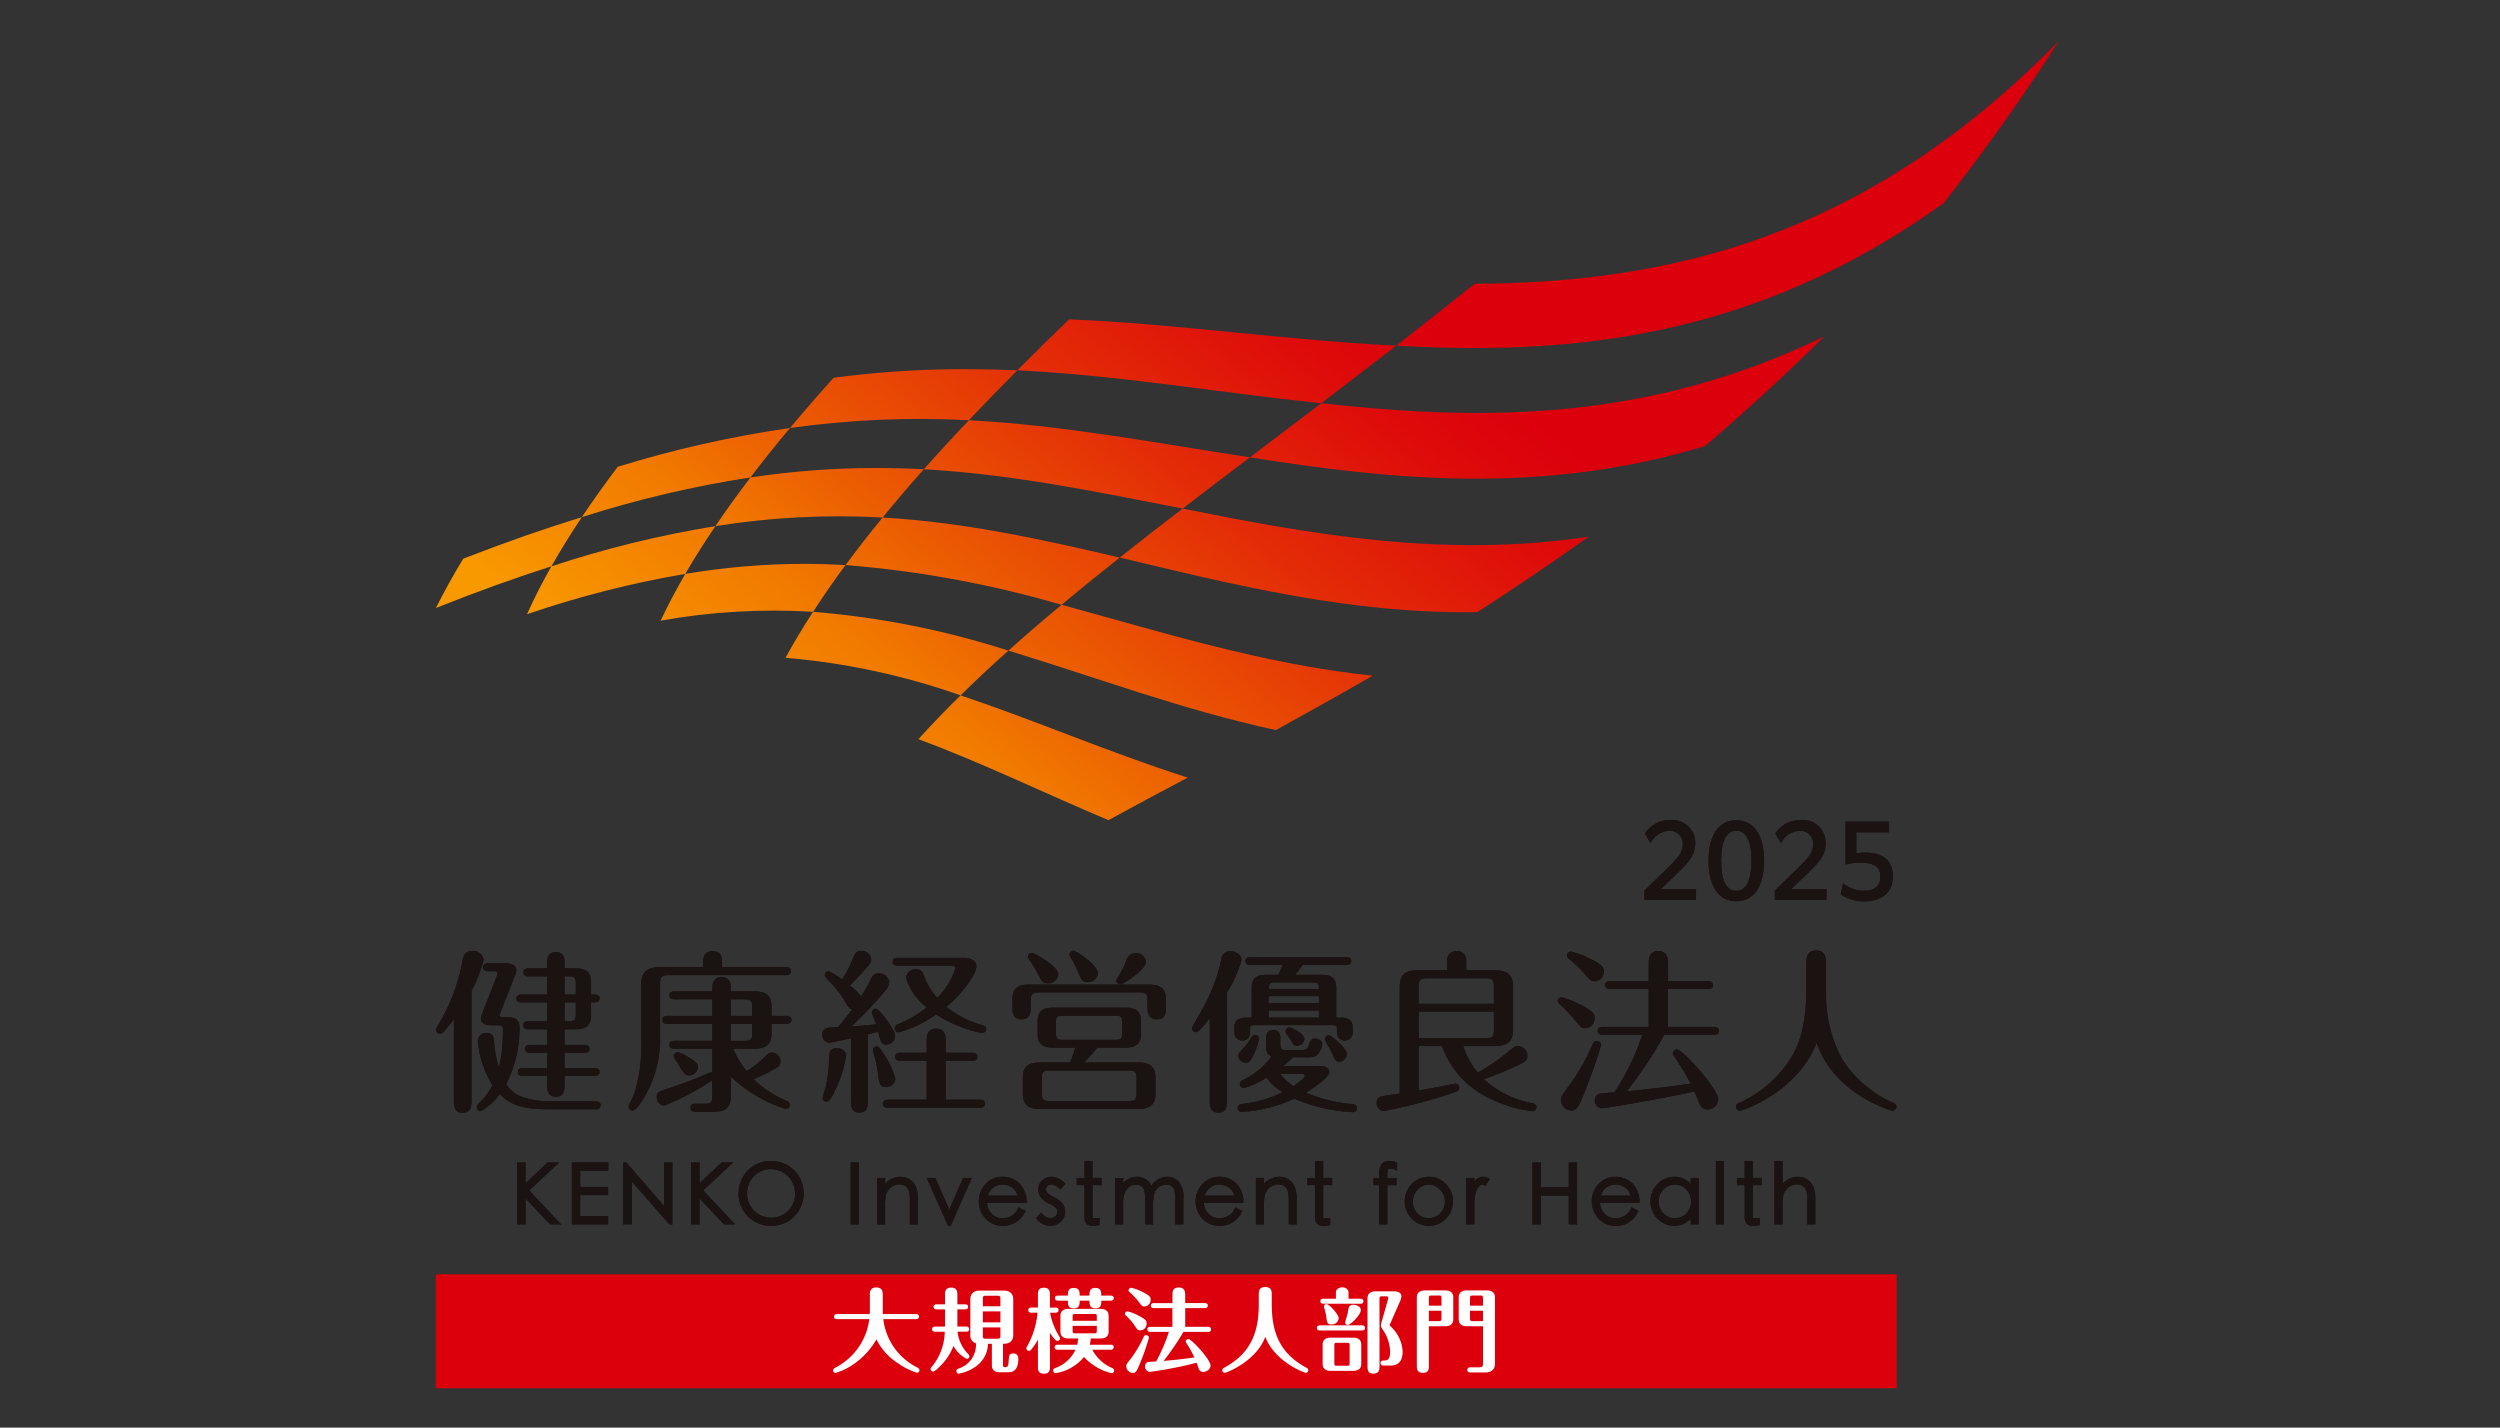 <svg xmlns="http://www.w3.org/2000/svg" xmlns:xlink="http://www.w3.org/1999/xlink" width="380" height="217" viewBox="0 0 380 217">
  <rect x="0" y="0" width="380" height="217" fill="#333333" stroke="none"/>
  <defs>
    <clipPath id="clip-path">
      <rect id="長方形_8993" data-name="長方形 8993" width="380" height="217" transform="translate(1204 671)" fill="#fff" stroke="#707070" stroke-width="1"/>
    </clipPath>
    <clipPath id="clip-path-2">
      <path id="パス_63542" data-name="パス 63542" d="M4.161,78.667Q1.842,82.486,0,86.171c6.22-2.489,12.049-4.582,17.549-6.338q-2.082,3.694-3.7,7.28a153.218,153.218,0,0,1,24.057-6.13q-2.082,3.593-3.745,7.105a98.1,98.1,0,0,1,23.172-1.345q-2.291,3.524-4.189,6.992a106.788,106.788,0,0,1,26.607,5.711q-3.437,3.358-6.411,6.664c9.586,3.524,18.991,8.144,28.89,12.3q5.646-3.09,12.041-6.464c-11.991-3.836-23.211-8.722-34.52-12.5q3.41-3.368,7.273-6.8a131.131,131.131,0,0,0-29.692-5.9q2.281-3.528,4.936-7.11-3.074-.179-6.259-.183a109.105,109.105,0,0,0-18.106,1.532q2.089-3.593,4.582-7.26a160.351,160.351,0,0,0-24.932,6.112q2.095-3.69,4.628-7.478c-5.656,1.738-11.64,3.829-18.023,6.311M27.637,64.708q-2.924,3.866-5.456,7.647a165.984,165.984,0,0,1,25.632-6.03q-2.845,3.723-5.333,7.4a118.307,118.307,0,0,1,25.425-1.312q-2.99,3.636-5.635,7.223A163.732,163.732,0,0,1,95.11,85.68q-4.256,3.524-8.085,6.966c13.151,3.985,26.361,8.99,40.659,12.077,4.667-2.578,9.57-5.313,14.709-8.265C125.6,94.685,110.23,89.781,95.11,85.68q4.22-3.541,8.844-7.177c-11.924-2.785-23.627-5.371-36.05-6.092q2.97-3.641,6.268-7.336-3.537-.186-7.173-.192A127.679,127.679,0,0,0,47.81,66.325q2.84-3.733,6.014-7.521a171,171,0,0,0-26.188,5.9M60.465,51.168q-3.472,3.845-6.637,7.637a141.764,141.764,0,0,1,27.193-1.183q-3.58,3.753-6.849,7.453c13.428.749,26.183,3.41,39.34,5.978q-4.973,3.795-9.56,7.446c17.215,4.09,34.911,8.58,54.34,8.3,5.441-3.511,11.081-7.312,16.92-11.467-22.1,3.294-42.269-.381-61.7-4.277q4.925-3.812,10.227-7.788c-14.444-2.2-28.288-4.882-42.72-5.643q3.547-3.763,7.375-7.589-3.891-.17-7.854-.176a150.549,150.549,0,0,0-20.083,1.31m27.936-1.134c15.439.746,30.408,3.365,46.185,5.012q-5.6,4.22-10.841,8.217c21.753,3.455,44.484,5.765,69.175-1.718,5.928-5.066,11.983-10.6,18.144-16.671C184.076,58,158.748,57.729,134.579,55.036l11.407-8.746c-17.152-.859-33.282-3.311-49.738-4q-4.057,3.9-7.854,7.733m69.492-13.13q-6.106,4.869-11.9,9.4c26.635,1.518,54.485-1.093,83.2-21.673,5.864-7.475,11.709-15.644,17.494-24.63-29.533,30.194-59.7,36.734-88.795,36.9" transform="translate(0 0.012)" fill="none"/>
    </clipPath>
    <linearGradient id="linear-gradient" y1="0.739" x2="0.94" y2="0.205" gradientUnits="objectBoundingBox">
      <stop offset="0" stop-color="#f99900"/>
      <stop offset="0.05" stop-color="#f99900"/>
      <stop offset="0.2" stop-color="#f17900"/>
      <stop offset="0.281" stop-color="#ec5e02"/>
      <stop offset="0.455" stop-color="#e32b07"/>
      <stop offset="0.587" stop-color="#de0b0a"/>
      <stop offset="0.66" stop-color="#dc000c"/>
      <stop offset="1" stop-color="#dc000c"/>
    </linearGradient>
    <clipPath id="clip-path-3">
      <rect id="長方形_3258" data-name="長方形 3258" width="246.68" height="204.744" fill="none"/>
    </clipPath>
  </defs>
  <g id="マスクグループ_434" data-name="マスクグループ 434" transform="translate(-1204 -671)" clip-path="url(#clip-path)">
    <g id="グループ_8984" data-name="グループ 8984" transform="translate(1270.254 677.251)">
      <g id="グループ_8980" data-name="グループ 8980" transform="translate(0 -0.012)">
        <g id="グループ_8979" data-name="グループ 8979" clip-path="url(#clip-path-2)">
          <rect id="長方形_3254" data-name="長方形 3254" width="246.683" height="118.406" transform="translate(0 0.017)" fill="url(#linear-gradient)"/>
        </g>
      </g>
      <g id="グループ_8982" data-name="グループ 8982" transform="translate(0 0.005)">
        <g id="グループ_8981" data-name="グループ 8981" clip-path="url(#clip-path-3)">
          <path id="パス_63543" data-name="パス 63543" d="M5.417,86.4c0,.531,0,1.777-1.353,1.777-1.329,0-1.329-1.22-1.329-1.777V73.967c-.873,1.117-1.458,1.806-1.617,1.968a.659.659,0,0,1-.5.238A.613.613,0,0,1,0,75.588c0-.185.057-.242.294-.663a29.332,29.332,0,0,0,3.723-9.666c.133-.768.294-1.7,1.541-1.7a1.61,1.61,0,0,1,1.7,1.4,20.8,20.8,0,0,1-1.84,4.67Zm18.879.026c.268,0,.746.079.746.609,0,.558-.5.611-.746.611H17.4c-4.279,0-6.057-.663-7.7-2.31A8.532,8.532,0,0,1,6.828,87.91a.591.591,0,0,1-.609-.581c0-.268.052-.347.422-.692A10.429,10.429,0,0,0,8.608,83.98a15.1,15.1,0,0,1-2.23-6.716,1.229,1.229,0,0,1,1.382-1.22c.875,0,1.035.69,1.085,1.22a16.384,16.384,0,0,0,.749,4.061,26.777,26.777,0,0,0,.6-5.821c0-.581-.319-.633-.636-.633H8.416c-1.567,0-1.567-.9-1.567-1.065a5.892,5.892,0,0,1,.43-1.325l1.966-5.045a2.721,2.721,0,0,0,.129-.43c0-.347-.344-.347-.474-.347H7.914c-.242,0-.746-.079-.746-.609,0-.554.536-.611.746-.611h2.761c.875,0,1.567.372,1.567,1.061a4.273,4.273,0,0,1-.347,1.116L9.85,72.827a3.224,3.224,0,0,0-.185.5c0,.315.4.315.5.315h.746c1.567,0,1.8.8,1.8,1.621a18.69,18.69,0,0,1-2.019,8.55,4.725,4.725,0,0,0,2.417,1.942,13.042,13.042,0,0,0,3.934.663ZM12.984,71.386c-.265,0-.745-.052-.745-.583,0-.558.5-.611.745-.611h3.931V67.435H14.05c-.238,0-.742-.083-.742-.613,0-.554.5-.607.742-.607h2.864v-.878c0-.344,0-1.6,1.327-1.6,1.114,0,1.325.822,1.325,1.6v.876h1.6c1.965,0,2.417.849,2.417,2.095v1.886h.557c.239,0,.745.052.745.586,0,.557-.5.609-.745.609h-.557v1.993c0,1.432-.64,2.1-2.417,2.1h-1.6v2.363h3.056c.239,0,.745.08.745.611,0,.557-.5.609-.745.609H19.569v2.313h4.569c.239,0,.745.052.745.581,0,.561-.531.613-.745.613H19.569v1.541c0,.663-.156,1.621-1.3,1.621-1.3,0-1.353-1.115-1.353-1.621V82.571H13.194c-.268,0-.742-.052-.742-.583,0-.558.5-.611.742-.611h3.723V79.064H14.285c-.238,0-.742-.079-.742-.609,0-.554.531-.611.742-.611h2.632V75.482H14c-.239,0-.745-.079-.745-.609,0-.561.528-.613.745-.613h2.921V71.4Zm8.282-1.194V68.545c0-.876-.13-1.114-1.088-1.114h-.611v2.761Zm-1.7,1.194V74.25h.611c.957,0,1.088-.238,1.088-1.111V71.39Z" transform="translate(0 74.717)" fill="#1a1311"/>
          <path id="パス_63544" data-name="パス 63544" d="M24.82,66v-.716c0-.607,0-1.7,1.432-1.7s1.432,1.118,1.432,1.7V66h9.737c.21,0,.746.026.746.609,0,.558-.5.611-.746.611H19.588c-1.061,0-1.327.239-1.327,1.329v7.967a17.446,17.446,0,0,1-2.894,10.062c-.347.478-.851,1.22-1.3,1.22a.614.614,0,0,1-.613-.586.778.778,0,0,1,.135-.4,9.658,9.658,0,0,0,.875-1.962,25.069,25.069,0,0,0,.926-7.754V68.6c0-1.751.825-2.6,2.844-2.6Zm4.2,19.518c0,1.575-.561,2.472-2.578,2.472H23.7c-.213,0-.821,0-.821-.613s.583-.607.821-.607h1.353c.957,0,1.146-.268,1.146-1.146V83.188a38.833,38.833,0,0,1-7.327,3.876,1.239,1.239,0,0,1-1.116-1.3c0-.692.133-.8,1.862-1.356,1.3-.43,3.348-1.146,5.441-2.045a6.014,6.014,0,0,1,.931-.369.614.614,0,0,1,.21.052V78.4H20.413c-.238,0-.742-.054-.742-.586,0-.557.531-.609.742-.609H26.2V74.633H19.35c-.268,0-.746-.079-.746-.609,0-.557.5-.611.746-.611H26.2v-2.53H20.413c-.238,0-.742-.052-.742-.583,0-.557.5-.613.742-.613H26.2v-.474c0-.374,0-1.7,1.408-1.7,1.353,0,1.41,1.194,1.41,1.7v.474h3.56c1.884,0,2.626.716,2.626,2.364v1.356h2.283c.268,0,.746.08.746.611,0,.557-.5.609-.746.609H35.2v1.41c0,1.831-.957,2.363-2.626,2.363H29.363a14.034,14.034,0,0,0,2.069,3.424,17.053,17.053,0,0,0,2.6-2.036c.716-.716.849-.8,1.22-.8a1.373,1.373,0,0,1,1.327,1.356,1.021,1.021,0,0,1-.478.875,26.656,26.656,0,0,1-3.61,1.809,15.438,15.438,0,0,0,4.99,3.294.7.7,0,0,1,.5.64.6.6,0,0,1-.583.611,21.85,21.85,0,0,1-8.387-4.922Zm-6.477-5.844c1.168.742,1.486.984,1.486,1.541A1.388,1.388,0,0,1,22.7,82.465c-.662,0-.876-.374-1.645-1.673-.08-.16-.5-.746-.637-.957a.716.716,0,0,1-.079-.294.634.634,0,0,1,.609-.609,4.789,4.789,0,0,1,1.592.742m6.481-6.266H32.26V72.056c0-.876-.185-1.168-1.146-1.168h-2.1Zm0,3.8h2.1c.957,0,1.146-.294,1.146-1.146V74.631H29.018Z" transform="translate(15.817 74.745)" fill="#1a1311"/>
          <path id="パス_63545" data-name="パス 63545" d="M31.362,76.831c-.452.109-3.026.692-3.319.692A1.146,1.146,0,0,1,27,76.329c0-1.114.772-1.146,2.364-1.17.611-.716,1.564-1.884,2.178-2.709-.319-.079-.478-.185-.8-.69a16.629,16.629,0,0,0-2.389-3.265c-.876-.926-.984-1.035-.984-1.247a.613.613,0,0,1,.586-.611A10.234,10.234,0,0,1,30,67.91a15.016,15.016,0,0,0,1.4-2.631c.613-1.432.742-1.718,1.541-1.718a1.458,1.458,0,0,1,1.488,1.277c0,.531-.185.716-1.751,2.434-.478.531-1.224,1.247-1.488,1.541a9.225,9.225,0,0,1,1.7,1.647A26.575,26.575,0,0,0,34.3,68.015c.238-.5.5-1.061,1.274-1.061a1.575,1.575,0,0,1,1.592,1.408c0,.663-.69,1.41-1.966,2.815-1.8,1.993-2.864,3.007-3.8,3.876,1-.054,3.007-.239,3.77-.344-.1-.294-.637-1.6-.637-1.781a.573.573,0,0,1,.586-.583c.347,0,1.061.929,1.382,1.329.106.159,1.564,2.045,1.564,2.812a1.365,1.365,0,0,1-1.327,1.327c-.768,0-.876-.422-1.247-1.965-.21.054-1.329.348-1.567.4V86.473c0,.478,0,1.673-1.3,1.673-1.273,0-1.273-1.22-1.273-1.65Zm-4.3,9.084c0-.268.4-1.432.453-1.675a20.319,20.319,0,0,0,.5-4.382c.026-.583.052-1.541,1.194-1.541.43,0,1.408.268,1.408,1.2a18.554,18.554,0,0,1-1.7,5.283c-.286.64-.795,1.7-1.273,1.7a.589.589,0,0,1-.587-.581M35.5,82.542a17.9,17.9,0,0,0-.583-2.976,6.067,6.067,0,0,1-.242-.926.573.573,0,0,1,.587-.557c.369,0,.633.45,1.194,1.325A12.146,12.146,0,0,1,38.1,82.994a1.4,1.4,0,0,1-1.4,1.273c-1,0-1.061-.69-1.194-1.718m7.353-2.291H38.8c-.239,0-.745-.052-.745-.609s.531-.611.745-.611h4.062V77.176c0-.448,0-1.8,1.432-1.8,1.458,0,1.458,1.325,1.458,1.8v1.862h4.064c.268,0,.746.08.746.611,0,.557-.478.609-.746.609H45.751V86.18h5.232c.268,0,.746.08.746.611s-.478.609-.746.609H36.935c-.238,0-.742-.052-.742-.609,0-.586.531-.611.742-.611h5.923ZM38.419,65.812c-.238,0-.742-.052-.742-.583,0-.583.5-.611.742-.611H48.586c1.06,0,1.831.478,1.831,1.327,0,.958-1.806,3.853-4.567,6.109a15.419,15.419,0,0,0,5.523,2.815c.4.13.531.238.531.557a.614.614,0,0,1-.586.611,1.772,1.772,0,0,1-.557-.08,20.81,20.81,0,0,1-6.478-2.735,17.4,17.4,0,0,1-5.7,2.709A.611.611,0,0,1,38,75.32a.663.663,0,0,1,.477-.609,17.641,17.641,0,0,0,4.379-2.55,9.129,9.129,0,0,1-3.15-4.541,1.463,1.463,0,0,1,1.538-1.273c.825,0,1.035.528,1.329,1.273A9.308,9.308,0,0,0,44.457,70.7a11.026,11.026,0,0,0,2.761-4.461c0-.268-.211-.43-.531-.43Z" transform="translate(31.743 74.718)" fill="#1a1311"/>
          <path id="パス_63546" data-name="パス 63546" d="M43.048,72.309c0,.5,0,1.671-1.383,1.671s-1.382-1.247-1.382-1.671V70.927c0-1.7.8-2.23,2.578-2.23H60.995c1.915,0,2.606.663,2.606,2.23V72.31c0,.531,0,1.671-1.386,1.671s-1.4-1.22-1.4-1.671V71.142c0-.984-.211-1.252-1.247-1.252H44.3c-1,0-1.247.268-1.247,1.252Zm10.114,5.974a19.258,19.258,0,0,1-1.993,2.257H59.4c1.647,0,2.626.531,2.626,2.364v2.343c0,1.645-.768,2.364-2.626,2.364H44.48c-1.647,0-2.626-.561-2.626-2.364V82.9c0-1.673.768-2.364,2.626-2.364h4.542a18.679,18.679,0,0,0,.822-2.257H46.525c-1.673,0-2.414-.558-2.414-2.1V74.3c0-1.408.581-2.1,2.414-2.1H57.408c1.621,0,2.414.531,2.414,2.1v1.884c0,1.356-.557,2.1-2.414,2.1ZM45.65,68.51c-.8,0-1-.45-1.382-1.22a19.741,19.741,0,0,0-1.3-2.178c-.263-.4-.344-.531-.344-.64a.611.611,0,0,1,.611-.583c.286,0,4.01,1.912,4.01,3.294a1.516,1.516,0,0,1-1.591,1.329M59.138,82.905c0-.851-.159-1.146-1.146-1.146h-12.1c-.981,0-1.146.294-1.146,1.146v2.341c0,.851.159,1.146,1.146,1.146H58c.981,0,1.146-.286,1.146-1.146ZM56.96,74.434c0-.825-.156-1-1-1H47.9c-.849,0-1,.185-1,1v1.621c0,.851.159,1.035,1,1.035h8.049c.849,0,1-.185,1-1.035Zm-5.254-6.107c-.825,0-.931-.319-1.488-1.65A14.55,14.55,0,0,0,49.1,64.529a.649.649,0,0,1-.135-.4.6.6,0,0,1,.613-.583c.369,0,3.692,2.178,3.692,3.424a1.489,1.489,0,0,1-1.567,1.356m8.868-3.08c0,1.194-3.424,3.4-3.876,3.4a.616.616,0,0,1-.64-.557,3.344,3.344,0,0,1,.453-.822,12.684,12.684,0,0,0,1.114-2.313,1.448,1.448,0,0,1,1.383-1.035,1.465,1.465,0,0,1,1.567,1.329" transform="translate(47.356 74.703)" fill="#1a1311"/>
          <path id="パス_63547" data-name="パス 63547" d="M58.159,86.37c0,.633,0,1.751-1.3,1.751-1.329,0-1.329-1.168-1.329-1.751V73.754c-.746.957-1.673,2.148-2.1,2.148a.634.634,0,0,1-.609-.586c0-.213,1.22-2.257,1.432-2.655a26.364,26.364,0,0,0,3.026-7.806,1.339,1.339,0,0,1,1.408-1.277c.77,0,1.673.536,1.673,1.353a18.542,18.542,0,0,1-2.2,4.915ZM72.5,67.17c1.356,0,2.257.4,2.257,1.939v4.567h.659c.69,0,1.831.079,1.831,1.432v.8a1.146,1.146,0,0,1-1.168,1.247c-1.224,0-1.224-1.035-1.224-1.777,0-.453-.129-.557-.821-.557H62.514c-.347,0-.851,0-.851.43,0,.875,0,1.91-1.194,1.91a1.156,1.156,0,0,1-1.194-1.247v-.8c0-1.4,1.3-1.432,1.834-1.432H61.9V69.109c0-1.567.931-1.939,2.258-1.939h1.8c.242-.478.531-1.194.64-1.488H61.691c-.238,0-.742-.054-.742-.586,0-.557.5-.609.742-.609H76.3c.263,0,.742.079.742.583,0,.557-.531.611-.742.611h-6.64c-.772,1.035-.875,1.146-1.146,1.488Zm-8.417,9.637c0-.692.318-1.249,1.085-1.249.8,0,1.093.557,1.093,1.249v.8c0,.768.133,1,1,1h2.257c.611,0,.849-.159,1.035-.663.286-.8.43-1.088,1-1.088.478,0,1.093.347,1.093.9a3.08,3.08,0,0,1-.695,1.488c-.315.4-.768.474-1.718.474H68.169a15.879,15.879,0,0,1-1.514,1.327h5.789c.746,0,1.252.319,1.252.931,0,.77-2.446,2.443-3.56,3.133a24.421,24.421,0,0,0,7.117,1.718c.185.026.662.083.662.613a.623.623,0,0,1-.69.611A25.551,25.551,0,0,1,68.381,86a22.221,22.221,0,0,1-7.936,2.019.606.606,0,0,1-.663-.607c0-.372.263-.561.69-.613a18.806,18.806,0,0,0,6.135-1.777,8.1,8.1,0,0,1-2.443-2.23,11.6,11.6,0,0,1-3.478,1.592.6.6,0,0,1-.583-.613.683.683,0,0,1,.344-.554,11.6,11.6,0,0,0,4.486-3.637c-.849-.319-.849-1.035-.849-1.6Zm-1.061.106a9.981,9.981,0,0,1-.772,2.283c-.422.905-.663,1.329-1.22,1.329a1.146,1.146,0,0,1-1.168-1.061c0-.268.159-.453.9-1.277a8.781,8.781,0,0,0,1.146-1.567.656.656,0,0,1,.5-.318.6.6,0,0,1,.611.611m9.1-7.589c.03-.851-.185-1-1-1H65.517c-.8,0-1,.159-1,1Zm0,1.09H64.507v1.061h7.614Zm0,2.175H64.507v1.09h7.614Zm-5.871,9.64a7.8,7.8,0,0,0,2.019,1.862c.637-.422,1.7-1.247,1.7-1.567,0-.286-.268-.286-.4-.286Zm1.432-7.062c.135,0,2.23.851,2.23,1.751a1.065,1.065,0,0,1-1.088,1.035c-.478,0-.581-.185-1.06-.984-.083-.133-.453-.663-.557-.825a.622.622,0,0,1-.135-.4.611.611,0,0,1,.609-.583m8.683,4.01a1.24,1.24,0,0,1-1.146,1.22c-.478,0-.611-.263-1.168-1.458-.159-.319-1-1.781-1-1.94a.6.6,0,0,1,.609-.636c.348,0,2.709,2.045,2.709,2.812" transform="translate(62.098 74.742)" fill="#1a1311"/>
          <path id="パス_63548" data-name="パス 63548" d="M78.9,78.015a11.85,11.85,0,0,0,2.2,4.038,33.3,33.3,0,0,0,4.356-2.946c1.061-.908,1.35-1.093,1.718-1.093a1.5,1.5,0,0,1,1.484,1.462c0,.768-.531,1-1.509,1.488-1.966.927-4.093,1.718-5.128,2.1A15.356,15.356,0,0,0,89.382,86.7c.372.083.636.242.636.613a.606.606,0,0,1-.636.611,20.513,20.513,0,0,1-6.77-2.1,13.967,13.967,0,0,1-6.958-7.809H72.131v6.746c1.118-.185,3.029-.531,3.77-.69.159-.026,1.673-.347,1.809-.347a.609.609,0,0,1,.581.609c0,.453-.159.533-1.673,1.038a79.533,79.533,0,0,1-9.846,2.519,1.153,1.153,0,0,1-1.04-1.194.98.98,0,0,1,.684-1.03c.351-.076,1.966-.318,2.817-.422V69.013c0-1.827.825-2.522,2.787-2.522h4.406V65.083a1.4,1.4,0,0,1,1.462-1.514,1.386,1.386,0,0,1,1.462,1.412v1.509h4.3c1.777,0,2.812.533,2.812,2.522v6.51c0,1.83-.875,2.493-2.812,2.493Zm-6.769-6.427H83.548V68.962c0-1-.238-1.247-1.22-1.247h-8.95c-1,0-1.247.238-1.247,1.247Zm11.417,1.2H72.131v4.034h10.2c.984,0,1.22-.238,1.22-1.247Z" transform="translate(77.268 74.729)" fill="#1a1311"/>
          <path id="パス_63549" data-name="パス 63549" d="M82.547,75.307c-.5,0-.609-.079-1.718-1.432a24.774,24.774,0,0,0-2.2-2.257.607.607,0,0,1-.239-.453.547.547,0,0,1,.581-.557,11.478,11.478,0,0,1,2.367.875c2.228,1.061,2.655,1.567,2.655,2.23a1.5,1.5,0,0,1-1.432,1.592m2.419,2.523a65.2,65.2,0,0,1-2.131,6.19c-1.3,3.424-1.567,3.795-2.443,3.795a1.614,1.614,0,0,1-1.538-1.538c0-.587.185-.825,1.455-2.55a31.724,31.724,0,0,0,3.4-6.079.632.632,0,0,1,.586-.4.662.662,0,0,1,.666.583m-1-9.666c-.561,0-.8-.286-1.647-1.273a16.021,16.021,0,0,0-2.283-2.148.7.7,0,0,1-.268-.481.61.61,0,0,1,.586-.607,13.6,13.6,0,0,1,2.974,1.111c1.647.8,2.041,1.224,2.041,1.862a1.449,1.449,0,0,1-1.4,1.541m1.22,8.126c-.269,0-.745-.052-.745-.583,0-.558.5-.611.745-.611H92.2V69.333H86.331c-.268,0-.746-.079-.746-.583,0-.558.5-.611.746-.611H92.2V65.43c0-.45,0-1.862,1.459-1.862,1.491,0,1.491,1.382,1.491,1.862v2.709h6.076c.215,0,.745.026.745.611,0,.557-.5.583-.745.583h-6.09V75.1h7.008c.211,0,.742.026.742.611,0,.557-.531.583-.742.583H94.576a64.275,64.275,0,0,1-5.709,8.6c3.9-.4,6.133-.663,9.72-1.168a40.8,40.8,0,0,0-2.446-4.064c-.238-.344-.265-.43-.265-.557a.6.6,0,0,1,.607-.586c.859,0,6.3,5.974,6.3,7.647a1.647,1.647,0,0,1-1.65,1.488,1.263,1.263,0,0,1-1.168-.8c-.13-.318-.687-1.642-.825-1.936C94.9,85.9,85.63,87.47,85.093,87.47a1.153,1.153,0,0,1-1.085-1.194.961.961,0,0,1,.716-1c.342-.052,1.486-.188,2.261-.238A36.769,36.769,0,0,0,91.229,76.3Z" transform="translate(92.145 74.73)" fill="#1a1311"/>
          <path id="パス_63550" data-name="パス 63550" d="M101.529,65.418c0-.825.159-1.884,1.488-1.884,1.194,0,1.514.822,1.514,1.884v4.99a20.69,20.69,0,0,0,2.389,9.534,17.29,17.29,0,0,0,7.617,6.637c.4.189.695.294.695.69a.637.637,0,0,1-.611.613c-.159,0-8.815-2.443-11.524-10.31C100.122,85.22,91.677,87.9,91.439,87.9a.634.634,0,0,1-.613-.607c0-.4.263-.5.742-.716a17.6,17.6,0,0,0,8.049-7.458c.448-.851,1.91-3.56,1.91-9.666Z" transform="translate(106.776 74.689)" fill="#1a1311"/>
          <path id="パス_63551" data-name="パス 63551" d="M12.077,78.341h-1.76l-3.348,3.15v-3.15h-1.3v9.414h1.3V83.81L10.621,87.7l.054.057h1.7L7.523,82.59Z" transform="translate(6.665 92.096)" fill="#1a1311"/>
          <path id="パス_63552" data-name="パス 63552" d="M9.5,87.755h5.519V86.493H10.767V83.306h4.247V82.058H10.767V79.6H15.05v-1.26H9.5Z" transform="translate(11.165 92.096)" fill="#1a1311"/>
          <path id="パス_63553" data-name="パス 63553" d="M19.3,84.963,13.556,78.34h-.468v9.414h1.3V81.217l5.709,6.537h.468V78.341H19.3Z" transform="translate(15.387 92.095)" fill="#1a1311"/>
          <path id="パス_63554" data-name="パス 63554" d="M24.233,78.341h-1.76l-3.348,3.15v-3.15h-1.3v9.414h1.3V83.81L22.778,87.7l.054.057h1.7L19.679,82.59Z" transform="translate(20.956 92.096)" fill="#1a1311"/>
          <path id="パス_63555" data-name="パス 63555" d="M28.567,78.885a5.035,5.035,0,0,0-2.5-.649,4.932,4.932,0,0,0-2.48.654A4.79,4.79,0,0,0,21.8,80.7a5.025,5.025,0,0,0-.653,2.51,4.869,4.869,0,0,0,2.473,4.247,5.079,5.079,0,0,0,4.978,0,4.784,4.784,0,0,0,1.794-1.809,5.023,5.023,0,0,0,0-4.972,4.757,4.757,0,0,0-1.821-1.793m1.17,4.286A3.59,3.59,0,0,1,26.1,86.855a3.528,3.528,0,0,1-2.578-1.065,3.58,3.58,0,0,1-1.068-2.613,3.643,3.643,0,0,1,1.038-2.619,3.46,3.46,0,0,1,2.578-1.073,3.659,3.659,0,0,1,3.659,3.686" transform="translate(24.856 91.973)" fill="#1a1311"/>
          <rect id="長方形_3255" data-name="長方形 3255" width="1.273" height="9.414" transform="translate(63.038 170.437)" fill="#1a1311"/>
          <path id="パス_63556" data-name="パス 63556" d="M35.843,79.783a2.578,2.578,0,0,0-1.462-.441A3.112,3.112,0,0,0,32.056,80.4v-.879H30.82v7.067h1.236V83.937a9.451,9.451,0,0,1,.106-1.784,2.248,2.248,0,0,1,.411-.813,2.148,2.148,0,0,1,.73-.617,1.956,1.956,0,0,1,1.618-.083,1.236,1.236,0,0,1,.49.385,1.739,1.739,0,0,1,.3.64,7.513,7.513,0,0,1,.1,1.542v3.378h1.223V82.953a6,6,0,0,0-.263-2.012,2.434,2.434,0,0,0-.926-1.157" transform="translate(36.232 93.273)" fill="#1a1311"/>
          <path id="パス_63557" data-name="パス 63557" d="M37.724,84.241l-2.111-4.817H34.29l3.251,7.284h.389l3.225-7.284h-1.32Z" transform="translate(40.311 93.37)" fill="#1a1311"/>
          <path id="パス_63558" data-name="パス 63558" d="M45.2,83.139a3.843,3.843,0,0,0-1.081-2.772,3.54,3.54,0,0,0-2.578-1.025,3.428,3.428,0,0,0-2.578,1.1,3.858,3.858,0,0,0,0,5.262,3.483,3.483,0,0,0,2.628,1.1,3.639,3.639,0,0,0,3.364-2.112l.087-.165-1.057-.546-.084.16a2.526,2.526,0,0,1-2.383,1.5,2.167,2.167,0,0,1-1.627-.683,2.532,2.532,0,0,1-.7-1.634h6.014Zm-5.871-.922a2.185,2.185,0,0,1,2.221-1.675,2.443,2.443,0,0,1,1.514.5,2.1,2.1,0,0,1,.763,1.173Z" transform="translate(44.588 93.272)" fill="#1a1311"/>
          <path id="パス_63559" data-name="パス 63559" d="M44.255,80.516a1.833,1.833,0,0,1,1.22.616l.13.126.809-.826-.129-.129a2.805,2.805,0,0,0-1.912-.959,2.1,2.1,0,0,0-1.514.554,1.813,1.813,0,0,0-.573,1.346,1.953,1.953,0,0,0,.414,1.277,3.678,3.678,0,0,0,1.181.872,4.754,4.754,0,0,1,1.03.644.806.806,0,0,1,.263.623.884.884,0,0,1-.306.666,1.071,1.071,0,0,1-.759.286,1.737,1.737,0,0,1-1.262-.683l-.143-.152-.78.875.1.12a2.742,2.742,0,0,0,.951.757,2.675,2.675,0,0,0,1.17.269,2.157,2.157,0,0,0,1.575-.633,2.1,2.1,0,0,0,.642-1.554,1.85,1.85,0,0,0-.441-1.247,4.087,4.087,0,0,0-1.207-.9,5.384,5.384,0,0,1-1.027-.653.716.716,0,0,1-.248-.546.7.7,0,0,1,.231-.533.838.838,0,0,1,.594-.222" transform="translate(49.285 93.274)" fill="#1a1311"/>
          <path id="パス_63560" data-name="パス 63560" d="M47.185,78.236H45.957v2.578H44.774v1.1h1.183v4.864a1.4,1.4,0,0,0,.314,1,1.289,1.289,0,0,0,.967.332,5.108,5.108,0,0,0,.859-.092l.152-.024V86.919h-.7a2.021,2.021,0,0,1-.331-.016.807.807,0,0,1-.029-.268V81.91h1.36v-1.1H47.19Z" transform="translate(52.631 91.973)" fill="#1a1311"/>
          <path id="パス_63561" data-name="パス 63561" d="M55.442,79.343a2.848,2.848,0,0,0-1.575.445,3.173,3.173,0,0,0-.916.918,2.155,2.155,0,0,0-.725-.908,2.4,2.4,0,0,0-1.432-.457,2.721,2.721,0,0,0-2.111.981v-.8H47.46v7.058h1.223V83.559a4.668,4.668,0,0,1,.265-1.873,2.114,2.114,0,0,1,.716-.842,1.7,1.7,0,0,1,.964-.305,1.306,1.306,0,0,1,.842.269,1.2,1.2,0,0,1,.441.67,7.221,7.221,0,0,1,.106,1.486v3.611h1.211v-2.8a6.832,6.832,0,0,1,.192-1.886,1.917,1.917,0,0,1,.682-.968,1.7,1.7,0,0,1,1.055-.378,1.4,1.4,0,0,1,.888.259,1.158,1.158,0,0,1,.43.633,5.841,5.841,0,0,1,.106,1.307v3.838h1.247V82.74a3.686,3.686,0,0,0-.737-2.695,2.341,2.341,0,0,0-1.645-.7" transform="translate(55.789 93.274)" fill="#1a1311"/>
          <path id="パス_63562" data-name="パス 63562" d="M60.35,83.139a3.843,3.843,0,0,0-1.081-2.772,3.54,3.54,0,0,0-2.578-1.025,3.428,3.428,0,0,0-2.578,1.1,3.858,3.858,0,0,0,0,5.262,3.482,3.482,0,0,0,2.628,1.1,3.639,3.639,0,0,0,3.364-2.112l.087-.165-1.057-.546-.084.16a2.526,2.526,0,0,1-2.383,1.5,2.167,2.167,0,0,1-1.627-.683,2.532,2.532,0,0,1-.7-1.634h6.014Zm-5.871-.922A2.185,2.185,0,0,1,56.7,80.541a2.443,2.443,0,0,1,1.514.5,2.1,2.1,0,0,1,.763,1.173Z" transform="translate(62.397 93.272)" fill="#1a1311"/>
          <path id="パス_63563" data-name="パス 63563" d="M62.315,79.783a2.578,2.578,0,0,0-1.463-.441A3.112,3.112,0,0,0,58.528,80.4v-.879H57.292v7.067h1.236V83.937a9.453,9.453,0,0,1,.106-1.784,2.248,2.248,0,0,1,.411-.813,2.148,2.148,0,0,1,.73-.617,1.956,1.956,0,0,1,1.618-.083,1.236,1.236,0,0,1,.49.385,1.739,1.739,0,0,1,.3.64,7.516,7.516,0,0,1,.1,1.542v3.378H63.5V82.953a6,6,0,0,0-.263-2.012,2.434,2.434,0,0,0-.926-1.157" transform="translate(67.349 93.273)" fill="#1a1311"/>
          <path id="パス_63564" data-name="パス 63564" d="M63.3,78.236H62.068v2.578H60.885v1.1h1.183v4.864a1.4,1.4,0,0,0,.314,1,1.289,1.289,0,0,0,.967.332,5.108,5.108,0,0,0,.859-.092l.152-.024V86.919h-.7a2.021,2.021,0,0,1-.331-.016.807.807,0,0,1-.029-.268V81.91h1.36v-1.1H63.3Z" transform="translate(71.575 91.973)" fill="#1a1311"/>
          <path id="パス_63565" data-name="パス 63565" d="M67.909,78.237a1.389,1.389,0,0,0-1.164.487,2.257,2.257,0,0,0-.368,1.41v.686h-.871v1.1h.871V87.88h1.236V81.919h1.4v-1.1h-1.4v-.546a1.861,1.861,0,0,1,.1-.725c.017-.039.066-.143.332-.143a2.1,2.1,0,0,1,.8.2l.256.11v-1.26l-.133-.039a3.928,3.928,0,0,0-1.06-.183" transform="translate(77.009 91.972)" fill="#1a1311"/>
          <path id="パス_63566" data-name="パス 63566" d="M71.353,79.343a3.508,3.508,0,0,0-2.6,1.1,3.792,3.792,0,0,0,0,5.265,3.664,3.664,0,0,0,5.224,0,3.8,3.8,0,0,0-.013-5.265,3.508,3.508,0,0,0-2.6-1.1m0,1.21a2.27,2.27,0,0,1,1.708.755,2.53,2.53,0,0,1,.725,1.8,2.434,2.434,0,0,1-.716,1.78,2.291,2.291,0,0,1-1.734.733,2.257,2.257,0,0,1-1.718-.725,2.459,2.459,0,0,1-.692-1.776,2.516,2.516,0,0,1,.716-1.81,2.241,2.241,0,0,1,1.7-.755" transform="translate(79.571 93.274)" fill="#1a1311"/>
          <path id="パス_63567" data-name="パス 63567" d="M73.617,79.662a2.645,2.645,0,0,0-.387.411v-.554H71.983v7.06H73.23V84.124a10.72,10.72,0,0,1,.159-2.265,2.337,2.337,0,0,1,.473-.967c.286-.339.587-.43.9-.252l.152.092.65-1.047-.169-.093a1.524,1.524,0,0,0-1.773.07" transform="translate(84.622 93.272)" fill="#1a1311"/>
          <path id="パス_63568" data-name="パス 63568" d="M82.131,82.133H77.9V78.341H76.608v9.414H77.9V83.382h4.234v4.373H83.4V78.341H82.131Z" transform="translate(90.061 92.096)" fill="#1a1311"/>
          <path id="パス_63569" data-name="パス 63569" d="M88.026,83.139a3.843,3.843,0,0,0-1.081-2.772,3.54,3.54,0,0,0-2.578-1.025,3.428,3.428,0,0,0-2.578,1.1,3.858,3.858,0,0,0,0,5.262,3.482,3.482,0,0,0,2.628,1.1,3.639,3.639,0,0,0,3.364-2.112l.087-.165-1.057-.546-.084.16a2.527,2.527,0,0,1-2.383,1.5,2.167,2.167,0,0,1-1.627-.683,2.532,2.532,0,0,1-.7-1.634h6.014Zm-5.871-.922a2.185,2.185,0,0,1,2.221-1.675,2.443,2.443,0,0,1,1.514.5,2.1,2.1,0,0,1,.763,1.173Z" transform="translate(94.932 93.272)" fill="#1a1311"/>
          <path id="パス_63570" data-name="パス 63570" d="M90.983,80.416a3.268,3.268,0,0,0-2.476-1.073,3.5,3.5,0,0,0-2.578,1.094,3.623,3.623,0,0,0-1.073,2.622A3.683,3.683,0,0,0,85.922,85.7,3.513,3.513,0,0,0,88.542,86.8a3.39,3.39,0,0,0,2.434-1.085v.859h1.211V79.519H90.976Zm-.666.859a2.659,2.659,0,0,1-.011,3.641,2.358,2.358,0,0,1-1.743.729,2.3,2.3,0,0,1-1.738-.757,2.578,2.578,0,0,1-.011-3.59,2.291,2.291,0,0,1,1.75-.758,2.344,2.344,0,0,1,1.754.733" transform="translate(99.757 93.274)" fill="#1a1311"/>
          <rect id="長方形_3256" data-name="長方形 3256" width="1.223" height="9.643" transform="translate(194.56 170.209)" fill="#1a1311"/>
          <path id="パス_63571" data-name="パス 63571" d="M93.311,78.236H92.074v2.578H90.9v1.1h1.181v4.864a1.413,1.413,0,0,0,.314,1,1.289,1.289,0,0,0,.967.332,5.129,5.129,0,0,0,.859-.092l.152-.024V86.919h-.7a1.991,1.991,0,0,1-.331-.016.81.81,0,0,1-.029-.268V81.91h1.36v-1.1h-1.36Z" transform="translate(106.857 91.973)" fill="#1a1311"/>
          <path id="パス_63572" data-name="パス 63572" d="M99.471,82.241a2.41,2.41,0,0,0-.926-1.157,2.578,2.578,0,0,0-1.462-.441A3.1,3.1,0,0,0,94.759,81.7V78.236H93.523v9.643h1.236V85.237a9.248,9.248,0,0,1,.106-1.784,2.241,2.241,0,0,1,.41-.813,2.165,2.165,0,0,1,.73-.617,1.957,1.957,0,0,1,1.681-.054,1.211,1.211,0,0,1,.5.468,1.819,1.819,0,0,1,.252.674,10.415,10.415,0,0,1,.062,1.4v3.372h1.236V84.253a5.936,5.936,0,0,0-.263-2.012" transform="translate(109.943 91.973)" fill="#1a1311"/>
          <rect id="長方形_3257" data-name="長方形 3257" width="222.012" height="17.268" transform="translate(0 187.476)" fill="#dc000c"/>
          <path id="パス_63573" data-name="パス 63573" d="M28.366,91.89c-.18,0-.474-.042-.474-.377s.306-.39.474-.39h4.953c0-.222.016-.286.016-.667V88.149c0-.335,0-1.073.972-1.073.737,0,.989.377.989,1.073V91.12h5.038c.168,0,.473.043.473.377s-.319.39-.473.39H35.381a9.4,9.4,0,0,0,5.106,7.32c.168.083.389.2.389.445a.392.392,0,0,1-.374.387,10.31,10.31,0,0,1-2.854-1.419,9.1,9.1,0,0,1-3.311-3.659,11.456,11.456,0,0,1-3.311,3.659,9.757,9.757,0,0,1-2.9,1.449.375.375,0,0,1-.377-.378c0-.251.2-.347.405-.46a9.594,9.594,0,0,0,5.094-7.347Z" transform="translate(32.629 102.364)" fill="#fff"/>
          <path id="パス_63574" data-name="パス 63574" d="M36.751,88.127c0-.294,0-1.044.934-1.044s.947.716.947,1.044v1.5h1.156c.152,0,.473.029.473.377s-.332.389-.473.389H38.631v2.615h1.336a.4.4,0,0,1,.46.391c0,.361-.319.39-.46.39h-1.31A5.718,5.718,0,0,0,40.3,97.211a.473.473,0,0,1,.155.319.384.384,0,0,1-.391.391,4.812,4.812,0,0,1-2.031-1.965,8.271,8.271,0,0,1-1.88,2.924c-.263.278-.931.962-1.2.962a.391.391,0,0,1-.389-.391.45.45,0,0,1,.168-.319A8.553,8.553,0,0,0,36.71,93.79H35.249c-.165,0-.473-.057-.473-.389s.319-.391.473-.391H36.74c.013-.821.013-.833.013-1.307V90.4H35.487c-.168,0-.474-.042-.474-.39s.322-.377.474-.377h1.266Zm6.527,7.5a4.253,4.253,0,0,1-1.627,3.285,6.353,6.353,0,0,1-2.785,1.252.387.387,0,0,1-.389-.387c0-.265.209-.335.348-.391a3.792,3.792,0,0,0,2.631-3.829A1.2,1.2,0,0,1,40.6,94.29V88.877c0-.737.374-1.336,1.446-1.336h3.631c1.073,0,1.446.611,1.446,1.336V94.29c0,1.336-1.156,1.336-1.558,1.336V98.8c0,.238,0,.378.286.378.43.013.515-.126.573-.892.07-.889.083-1.183.667-1.183a.716.716,0,0,1,.808.7c0,1.2-.306,2.148-1.491,2.148H45.044c-.822,0-1.17-.43-1.17-1.057V95.626Zm-.779-5.7h2.672V88.71a.341.341,0,0,0-.389-.389H42.889c-.286,0-.389.143-.389.39Zm2.672.776H42.5v1.658h2.672Zm0,2.434H42.5v1.336c0,.252.1.389.389.389h1.893c.286,0,.389-.143.389-.389Z" transform="translate(40.636 102.373)" fill="#fff"/>
          <path id="パス_63575" data-name="パス 63575" d="M44.834,99.048c0,.474,0,1.114-.905,1.114s-.918-.624-.918-1.114v-4.07a8.075,8.075,0,0,1-1.1,1.6.334.334,0,0,1-.263.11.388.388,0,0,1-.389-.39.445.445,0,0,1,.083-.251,12.974,12.974,0,0,0,1.614-5.162h-.947c-.168,0-.473-.057-.473-.389s.319-.389.473-.389h1V88.193c0-.46,0-1.1.9-1.1s.921.611.921,1.1v1.916h.849c.143,0,.473.042.473.39s-.332.389-.473.389h-.821a10.29,10.29,0,0,0,1.432,3.662.43.43,0,0,1,.084.235.4.4,0,0,1-.389.39c-.335,0-.851-.763-1.156-1.237Zm1.181-2.532c-.18,0-.46-.054-.46-.374,0-.351.286-.39.46-.39h2.978a6.092,6.092,0,0,0,.126-.947H47.629c-.716,0-1.2-.319-1.2-1.057V91.368c0-.667.405-1.06,1.2-1.06h4.927c.7,0,1.2.306,1.2,1.06v2.38c0,.667-.405,1.057-1.2,1.057H51.039a5.926,5.926,0,0,1-.143.947H54.07c.168,0,.46.039.46.374a.4.4,0,0,1-.46.39h-2.8a6.176,6.176,0,0,0,3.1,2.811.374.374,0,0,1,.222.364.378.378,0,0,1-.377.389,8.228,8.228,0,0,1-4.2-2.463,7.028,7.028,0,0,1-4.329,2.463.384.384,0,0,1-.361-.39c0-.265.18-.335.348-.405a5.387,5.387,0,0,0,3.049-2.769Zm4.83-8.224c0-.516,0-1.17.876-1.17.918,0,.918.629.918,1.17h1.423c.168,0,.474.042.474.374s-.319.389-.474.389H52.644c0,.516,0,1.17-.889,1.17s-.905-.627-.905-1.17H49.356c0,.531,0,1.17-.879,1.17-.918,0-.918-.627-.918-1.17H46.071c-.168,0-.474-.039-.474-.389s.319-.374.474-.374h1.488c0-.516,0-1.17.9-1.17s.892.629.892,1.17Zm1.113,3.822v-.682c0-.265-.07-.348-.348-.348H48.632c-.294,0-.348.1-.348.348v.682Zm-3.674.779v.78c0,.248.054.347.348.347H51.61c.278,0,.348-.083.348-.347v-.78Z" transform="translate(48.501 102.387)" fill="#fff"/>
          <path id="パス_63576" data-name="パス 63576" d="M50.483,93.595c-.377,0-.487-.152-.835-.682a9.289,9.289,0,0,0-1.362-1.587.316.316,0,0,1-.143-.265.378.378,0,0,1,.364-.361,6.271,6.271,0,0,1,1.655.627c1.183.6,1.266.859,1.266,1.153a1,1,0,0,1-.947,1.114m1.307,1.114a35.263,35.263,0,0,1-1.4,3.994c-.487,1.168-.64,1.365-1.057,1.365a1.051,1.051,0,0,1-.988-.988c0-.306.042-.364.516-.962A17.146,17.146,0,0,0,51,94.556a.337.337,0,0,1,.348-.238c.152,0,.444.126.444.39m-.667-4.746c-.361,0-.418-.084-.972-.822a12.717,12.717,0,0,0-1.35-1.4.286.286,0,0,1-.11-.235.411.411,0,0,1,.389-.391,6.753,6.753,0,0,1,1.671.611c1.146.557,1.289.808,1.289,1.156a1,1,0,0,1-.934,1.085m4.244,3.089V90.214h-2.8c-.143,0-.473-.042-.473-.39s.319-.377.473-.377h2.811V88.3c0-.557,0-1.224.959-1.224s.975.716.975,1.224v1.146H60.28c.143,0,.46.029.46.377a.4.4,0,0,1-.46.39H57.3v2.84h3.452c.143,0,.473.026.473.39s-.319.377-.473.377H57.038a40.443,40.443,0,0,1-3.02,4.412c2.129-.168,3.465-.364,4.675-.528a15.754,15.754,0,0,0-1.146-2.074c-.143-.223-.165-.238-.165-.335a.4.4,0,0,1,.389-.39c.5,0,3.381,3.13,3.381,4.034,0,.6-.682.977-1.114.977a.723.723,0,0,1-.646-.405c-.057-.143-.294-.849-.348-1a60.554,60.554,0,0,1-7.125,1.39.815.815,0,0,1-.725-.849.666.666,0,0,1,.265-.557c.152-.11.278-.11,1.419-.18a26.159,26.159,0,0,0,1.949-4.495H52.015c-.155,0-.474-.029-.474-.389,0-.332.306-.377.474-.377Z" transform="translate(56.597 102.369)" fill="#fff"/>
          <path id="パス_63577" data-name="パス 63577" d="M60.489,88.3c0-.573,0-1.252.959-1.252,1.017,0,1.017.611,1.017,1.252v1.289c0,3.883.892,7.375,5.274,9.727a.442.442,0,0,1,.286.377.387.387,0,0,1-.377.39c-.278,0-4.8-1.754-6.166-5.483-1.349,3.723-5.887,5.483-6.166,5.483a.384.384,0,0,1-.374-.389.441.441,0,0,1,.278-.377c4.383-2.351,5.274-5.844,5.274-9.727Z" transform="translate(64.587 102.328)" fill="#fff"/>
          <path id="パス_63578" data-name="パス 63578" d="M68.4,92.842c.168,0,.473.057.473.39s-.318.391-.473.391H62.025c-.168,0-.474-.057-.474-.391s.319-.39.474-.39Zm-3.954-4.048v-.753c0-.318,0-.514.2-.695a1.154,1.154,0,0,1,.766-.278,1,1,0,0,1,.876.444,1.162,1.162,0,0,1,.07.528v.753h1.794c.152,0,.473.042.473.389s-.305.377-.473.377H62.553c-.155,0-.474-.042-.474-.389s.306-.377.474-.377ZM68.3,98.7c0,.822-.6,1.057-1.224,1.057H63.652c-.716,0-1.224-.305-1.224-1.057V95.767c0-.821.573-1.057,1.224-1.057h3.422c.716,0,1.224.306,1.224,1.057Zm-4.529-6c-.654,0-.682-.265-.808-1.307-.013-.143-.126-.6-.222-.988a2.249,2.249,0,0,1-.126-.42.4.4,0,0,1,.4-.374c.445,0,1.852,1.614,1.852,2.115a1.022,1.022,0,0,1-1.1.974m2.764,3.15c0-.278-.07-.361-.364-.361h-1.6c-.306,0-.361.083-.361.361v2.769c0,.278.054.364.361.364h1.6c.306,0,.364-.084.364-.364Zm1.7-5.343c0,.822-1.668,2.283-1.935,2.283a.411.411,0,0,1-.444-.377c0-.1.235-.849.387-1.419.029-.126.1-.683.143-.795.125-.39.374-.487.792-.487.251,0,1.057.209,1.057.795m2.842,8.5c0,.46,0,1.17-.918,1.17s-.905-.654-.905-1.17V88.726c0-.821.6-1.057,1.224-1.057h2.811c.627,0,1.114.238,1.114.779a2.434,2.434,0,0,1-.278.9l-1.4,3.2a1.3,1.3,0,0,0-.1.265c0,.042.168.206.2.251a5.527,5.527,0,0,1,1.767,3.745c0,2.141-1.39,2.141-1.947,2.141H71.7c-.168,0-.473-.042-.473-.389,0-.374.361-.374.541-.374.573,0,.918-.223.918-1.336a6.246,6.246,0,0,0-1.146-3.4c-.223-.364-.265-.43-.265-.6a2.647,2.647,0,0,1,.152-.654l.921-3.242a1,1,0,0,0,.054-.278c0-.251-.222-.251-.332-.251H71.43c-.305,0-.361.083-.361.377Z" transform="translate(72.358 102.356)" fill="#fff"/>
          <path id="パス_63579" data-name="パス 63579" d="M70.368,98.705c0,.461,0,1.114-.9,1.114-.931,0-.931-.682-.931-1.114V88.338c0-.821.6-1.057,1.223-1.057h3.092c.716,0,1.224.306,1.224,1.057V91.68c0,.821-.6,1.055-1.224,1.055H70.369ZM72.289,89.6V88.418c0-.265-.07-.364-.361-.364h-1.2c-.306,0-.364.126-.364.364V89.6Zm-1.922.766v1.587h1.555c.318,0,.361-.143.361-.361V90.367Zm5.761,2.364c-.716,0-1.224-.305-1.224-1.055V88.338c0-.821.613-1.057,1.224-1.057h3.063c.716,0,1.223.306,1.223,1.057V98.413c0,.725-.361,1.336-1.446,1.336H76.677c-.18,0-.474-.054-.474-.39s.306-.39.474-.39h1.378c.445,0,.544-.2.544-.541V92.735Zm2.466-3.13V88.418c0-.265-.07-.364-.364-.364H76.993c-.306,0-.377.126-.377.364V89.6Zm-1.978.766V91.59c0,.251.07.361.377.361h1.6V90.37Z" transform="translate(80.566 102.606)" fill="#fff"/>
          <path id="パス_63580" data-name="パス 63580" d="M84.435,65.153l3.673-3.58c1.415-1.412,2.148-2.192,2.148-3.411a1.935,1.935,0,0,0-2.045-2.1,3.334,3.334,0,0,0-2.84,1.893l-.859-1.488a4.509,4.509,0,0,1,3.866-2.043,3.468,3.468,0,0,1,3.788,3.546c0,1.776-1,2.9-2.887,4.705L86.934,64.91h5.351v1.66H84.438Z" transform="translate(99.26 63.966)" fill="#1a1311"/>
          <path id="パス_63581" data-name="パス 63581" d="M88.915,60.59c0-3.984,1.61-6.157,4.224-6.157s4.223,2.179,4.223,6.157-1.608,6.157-4.223,6.157-4.224-2.179-4.224-6.157m6.524,0c0-3.112-.842-4.569-2.3-4.569s-2.3,1.458-2.3,4.569.842,4.569,2.3,4.569,2.3-1.442,2.3-4.569" transform="translate(104.526 63.988)" fill="#1a1311"/>
          <path id="パス_63582" data-name="パス 63582" d="M93.546,65.153l3.669-3.58c1.415-1.412,2.148-2.192,2.148-3.411a1.935,1.935,0,0,0-2.045-2.1,3.334,3.334,0,0,0-2.835,1.893l-.859-1.488A4.509,4.509,0,0,1,97.49,54.42a3.468,3.468,0,0,1,3.788,3.546c0,1.776-1,2.9-2.887,4.705L96.045,64.91H101.4v1.66H93.549Z" transform="translate(109.971 63.966)" fill="#1a1311"/>
          <path id="パス_63583" data-name="パス 63583" d="M98.489,63.89a4.955,4.955,0,0,0,3.2,1.146c1.575,0,2.48-.692,2.48-2.134,0-1.337-.768-2.134-3.037-2.134a8.662,8.662,0,0,0-2.254.286V54.526h6.614v1.638h-4.976v3.172a10.774,10.774,0,0,1,1.442-.092c2.578,0,4.118,1.2,4.118,3.607,0,2.434-1.681,3.8-4.315,3.8a6.288,6.288,0,0,1-3.607-1.035Z" transform="translate(115.392 64.099)" fill="#1a1311"/>
        </g>
      </g>
      <g id="グループ_8982-2" data-name="グループ 8982" transform="translate(0 0.005)">
        <g id="グループ_8981-2" data-name="グループ 8981" clip-path="url(#clip-path-3)">
          <path id="パス_63543-2" data-name="パス 63543" d="M5.417,86.4c0,.531,0,1.777-1.353,1.777-1.329,0-1.329-1.22-1.329-1.777V73.967c-.873,1.117-1.458,1.806-1.617,1.968a.659.659,0,0,1-.5.238A.613.613,0,0,1,0,75.588c0-.185.057-.242.294-.663a29.332,29.332,0,0,0,3.723-9.666c.133-.768.294-1.7,1.541-1.7a1.61,1.61,0,0,1,1.7,1.4,20.8,20.8,0,0,1-1.84,4.67Zm18.879.026c.268,0,.746.079.746.609,0,.558-.5.611-.746.611H17.4c-4.279,0-6.057-.663-7.7-2.31A8.532,8.532,0,0,1,6.828,87.91a.591.591,0,0,1-.609-.581c0-.268.052-.347.422-.692A10.429,10.429,0,0,0,8.608,83.98a15.1,15.1,0,0,1-2.23-6.716,1.229,1.229,0,0,1,1.382-1.22c.875,0,1.035.69,1.085,1.22a16.384,16.384,0,0,0,.749,4.061,26.777,26.777,0,0,0,.6-5.821c0-.581-.319-.633-.636-.633H8.416c-1.567,0-1.567-.9-1.567-1.065a5.892,5.892,0,0,1,.43-1.325l1.966-5.045a2.721,2.721,0,0,0,.129-.43c0-.347-.344-.347-.474-.347H7.914c-.242,0-.746-.079-.746-.609,0-.554.536-.611.746-.611h2.761c.875,0,1.567.372,1.567,1.061a4.273,4.273,0,0,1-.347,1.116L9.85,72.827a3.224,3.224,0,0,0-.185.5c0,.315.4.315.5.315h.746c1.567,0,1.8.8,1.8,1.621a18.69,18.69,0,0,1-2.019,8.55,4.725,4.725,0,0,0,2.417,1.942,13.042,13.042,0,0,0,3.934.663ZM12.984,71.386c-.265,0-.745-.052-.745-.583,0-.558.5-.611.745-.611h3.931V67.435H14.05c-.238,0-.742-.083-.742-.613,0-.554.5-.607.742-.607h2.864v-.878c0-.344,0-1.6,1.327-1.6,1.114,0,1.325.822,1.325,1.6v.876h1.6c1.965,0,2.417.849,2.417,2.095v1.886h.557c.239,0,.745.052.745.586,0,.557-.5.609-.745.609h-.557v1.993c0,1.432-.64,2.1-2.417,2.1h-1.6v2.363h3.056c.239,0,.745.08.745.611,0,.557-.5.609-.745.609H19.569v2.313h4.569c.239,0,.745.052.745.581,0,.561-.531.613-.745.613H19.569v1.541c0,.663-.156,1.621-1.3,1.621-1.3,0-1.353-1.115-1.353-1.621V82.571H13.194c-.268,0-.742-.052-.742-.583,0-.558.5-.611.742-.611h3.723V79.064H14.285c-.238,0-.742-.079-.742-.609,0-.554.531-.611.742-.611h2.632V75.482H14c-.239,0-.745-.079-.745-.609,0-.561.528-.613.745-.613h2.921V71.4Zm8.282-1.194V68.545c0-.876-.13-1.114-1.088-1.114h-.611v2.761Zm-1.7,1.194V74.25h.611c.957,0,1.088-.238,1.088-1.111V71.39Z" transform="translate(0 74.717)" fill="#1a1311"/>
          <path id="パス_63544-2" data-name="パス 63544" d="M24.82,66v-.716c0-.607,0-1.7,1.432-1.7s1.432,1.118,1.432,1.7V66h9.737c.21,0,.746.026.746.609,0,.558-.5.611-.746.611H19.588c-1.061,0-1.327.239-1.327,1.329v7.967a17.446,17.446,0,0,1-2.894,10.062c-.347.478-.851,1.22-1.3,1.22a.614.614,0,0,1-.613-.586.778.778,0,0,1,.135-.4,9.658,9.658,0,0,0,.875-1.962,25.069,25.069,0,0,0,.926-7.754V68.6c0-1.751.825-2.6,2.844-2.6Zm4.2,19.518c0,1.575-.561,2.472-2.578,2.472H23.7c-.213,0-.821,0-.821-.613s.583-.607.821-.607h1.353c.957,0,1.146-.268,1.146-1.146V83.188a38.833,38.833,0,0,1-7.327,3.876,1.239,1.239,0,0,1-1.116-1.3c0-.692.133-.8,1.862-1.356,1.3-.43,3.348-1.146,5.441-2.045a6.014,6.014,0,0,1,.931-.369.614.614,0,0,1,.21.052V78.4H20.413c-.238,0-.742-.054-.742-.586,0-.557.531-.609.742-.609H26.2V74.633H19.35c-.268,0-.746-.079-.746-.609,0-.557.5-.611.746-.611H26.2v-2.53H20.413c-.238,0-.742-.052-.742-.583,0-.557.5-.613.742-.613H26.2v-.474c0-.374,0-1.7,1.408-1.7,1.353,0,1.41,1.194,1.41,1.7v.474h3.56c1.884,0,2.626.716,2.626,2.364v1.356h2.283c.268,0,.746.08.746.611,0,.557-.5.609-.746.609H35.2v1.41c0,1.831-.957,2.363-2.626,2.363H29.363a14.034,14.034,0,0,0,2.069,3.424,17.053,17.053,0,0,0,2.6-2.036c.716-.716.849-.8,1.22-.8a1.373,1.373,0,0,1,1.327,1.356,1.021,1.021,0,0,1-.478.875,26.656,26.656,0,0,1-3.61,1.809,15.438,15.438,0,0,0,4.99,3.294.7.7,0,0,1,.5.64.6.6,0,0,1-.583.611,21.85,21.85,0,0,1-8.387-4.922Zm-6.477-5.844c1.168.742,1.486.984,1.486,1.541A1.388,1.388,0,0,1,22.7,82.465c-.662,0-.876-.374-1.645-1.673-.08-.16-.5-.746-.637-.957a.716.716,0,0,1-.079-.294.634.634,0,0,1,.609-.609,4.789,4.789,0,0,1,1.592.742m6.481-6.266H32.26V72.056c0-.876-.185-1.168-1.146-1.168h-2.1Zm0,3.8h2.1c.957,0,1.146-.294,1.146-1.146V74.631H29.018Z" transform="translate(15.817 74.745)" fill="#1a1311"/>
          <path id="パス_63545-2" data-name="パス 63545" d="M31.362,76.831c-.452.109-3.026.692-3.319.692A1.146,1.146,0,0,1,27,76.329c0-1.114.772-1.146,2.364-1.17.611-.716,1.564-1.884,2.178-2.709-.319-.079-.478-.185-.8-.69a16.629,16.629,0,0,0-2.389-3.265c-.876-.926-.984-1.035-.984-1.247a.613.613,0,0,1,.586-.611A10.234,10.234,0,0,1,30,67.91a15.016,15.016,0,0,0,1.4-2.631c.613-1.432.742-1.718,1.541-1.718a1.458,1.458,0,0,1,1.488,1.277c0,.531-.185.716-1.751,2.434-.478.531-1.224,1.247-1.488,1.541a9.225,9.225,0,0,1,1.7,1.647A26.575,26.575,0,0,0,34.3,68.015c.238-.5.5-1.061,1.274-1.061a1.575,1.575,0,0,1,1.592,1.408c0,.663-.69,1.41-1.966,2.815-1.8,1.993-2.864,3.007-3.8,3.876,1-.054,3.007-.239,3.77-.344-.1-.294-.637-1.6-.637-1.781a.573.573,0,0,1,.586-.583c.347,0,1.061.929,1.382,1.329.106.159,1.564,2.045,1.564,2.812a1.365,1.365,0,0,1-1.327,1.327c-.768,0-.876-.422-1.247-1.965-.21.054-1.329.348-1.567.4V86.473c0,.478,0,1.673-1.3,1.673-1.273,0-1.273-1.22-1.273-1.65Zm-4.3,9.084c0-.268.4-1.432.453-1.675a20.319,20.319,0,0,0,.5-4.382c.026-.583.052-1.541,1.194-1.541.43,0,1.408.268,1.408,1.2a18.554,18.554,0,0,1-1.7,5.283c-.286.64-.795,1.7-1.273,1.7a.589.589,0,0,1-.587-.581M35.5,82.542a17.9,17.9,0,0,0-.583-2.976,6.067,6.067,0,0,1-.242-.926.573.573,0,0,1,.587-.557c.369,0,.633.45,1.194,1.325A12.146,12.146,0,0,1,38.1,82.994a1.4,1.4,0,0,1-1.4,1.273c-1,0-1.061-.69-1.194-1.718m7.353-2.291H38.8c-.239,0-.745-.052-.745-.609s.531-.611.745-.611h4.062V77.176c0-.448,0-1.8,1.432-1.8,1.458,0,1.458,1.325,1.458,1.8v1.862h4.064c.268,0,.746.08.746.611,0,.557-.478.609-.746.609H45.751V86.18h5.232c.268,0,.746.08.746.611s-.478.609-.746.609H36.935c-.238,0-.742-.052-.742-.609,0-.586.531-.611.742-.611h5.923ZM38.419,65.812c-.238,0-.742-.052-.742-.583,0-.583.5-.611.742-.611H48.586c1.06,0,1.831.478,1.831,1.327,0,.958-1.806,3.853-4.567,6.109a15.419,15.419,0,0,0,5.523,2.815c.4.13.531.238.531.557a.614.614,0,0,1-.586.611,1.772,1.772,0,0,1-.557-.08,20.81,20.81,0,0,1-6.478-2.735,17.4,17.4,0,0,1-5.7,2.709A.611.611,0,0,1,38,75.32a.663.663,0,0,1,.477-.609,17.641,17.641,0,0,0,4.379-2.55,9.129,9.129,0,0,1-3.15-4.541,1.463,1.463,0,0,1,1.538-1.273c.825,0,1.035.528,1.329,1.273A9.308,9.308,0,0,0,44.457,70.7a11.026,11.026,0,0,0,2.761-4.461c0-.268-.211-.43-.531-.43Z" transform="translate(31.743 74.718)" fill="#1a1311"/>
          <path id="パス_63546-2" data-name="パス 63546" d="M43.048,72.309c0,.5,0,1.671-1.383,1.671s-1.382-1.247-1.382-1.671V70.927c0-1.7.8-2.23,2.578-2.23H60.995c1.915,0,2.606.663,2.606,2.23V72.31c0,.531,0,1.671-1.386,1.671s-1.4-1.22-1.4-1.671V71.142c0-.984-.211-1.252-1.247-1.252H44.3c-1,0-1.247.268-1.247,1.252Zm10.114,5.974a19.258,19.258,0,0,1-1.993,2.257H59.4c1.647,0,2.626.531,2.626,2.364v2.343c0,1.645-.768,2.364-2.626,2.364H44.48c-1.647,0-2.626-.561-2.626-2.364V82.9c0-1.673.768-2.364,2.626-2.364h4.542a18.679,18.679,0,0,0,.822-2.257H46.525c-1.673,0-2.414-.558-2.414-2.1V74.3c0-1.408.581-2.1,2.414-2.1H57.408c1.621,0,2.414.531,2.414,2.1v1.884c0,1.356-.557,2.1-2.414,2.1ZM45.65,68.51c-.8,0-1-.45-1.382-1.22a19.741,19.741,0,0,0-1.3-2.178c-.263-.4-.344-.531-.344-.64a.611.611,0,0,1,.611-.583c.286,0,4.01,1.912,4.01,3.294a1.516,1.516,0,0,1-1.591,1.329M59.138,82.905c0-.851-.159-1.146-1.146-1.146h-12.1c-.981,0-1.146.294-1.146,1.146v2.341c0,.851.159,1.146,1.146,1.146H58c.981,0,1.146-.286,1.146-1.146ZM56.96,74.434c0-.825-.156-1-1-1H47.9c-.849,0-1,.185-1,1v1.621c0,.851.159,1.035,1,1.035h8.049c.849,0,1-.185,1-1.035Zm-5.254-6.107c-.825,0-.931-.319-1.488-1.65A14.55,14.55,0,0,0,49.1,64.529a.649.649,0,0,1-.135-.4.6.6,0,0,1,.613-.583c.369,0,3.692,2.178,3.692,3.424a1.489,1.489,0,0,1-1.567,1.356m8.868-3.08c0,1.194-3.424,3.4-3.876,3.4a.616.616,0,0,1-.64-.557,3.344,3.344,0,0,1,.453-.822,12.684,12.684,0,0,0,1.114-2.313,1.448,1.448,0,0,1,1.383-1.035,1.465,1.465,0,0,1,1.567,1.329" transform="translate(47.356 74.703)" fill="#1a1311"/>
          <path id="パス_63547-2" data-name="パス 63547" d="M58.159,86.37c0,.633,0,1.751-1.3,1.751-1.329,0-1.329-1.168-1.329-1.751V73.754c-.746.957-1.673,2.148-2.1,2.148a.634.634,0,0,1-.609-.586c0-.213,1.22-2.257,1.432-2.655a26.364,26.364,0,0,0,3.026-7.806,1.339,1.339,0,0,1,1.408-1.277c.77,0,1.673.536,1.673,1.353a18.542,18.542,0,0,1-2.2,4.915ZM72.5,67.17c1.356,0,2.257.4,2.257,1.939v4.567h.659c.69,0,1.831.079,1.831,1.432v.8a1.146,1.146,0,0,1-1.168,1.247c-1.224,0-1.224-1.035-1.224-1.777,0-.453-.129-.557-.821-.557H62.514c-.347,0-.851,0-.851.43,0,.875,0,1.91-1.194,1.91a1.156,1.156,0,0,1-1.194-1.247v-.8c0-1.4,1.3-1.432,1.834-1.432H61.9V69.109c0-1.567.931-1.939,2.258-1.939h1.8c.242-.478.531-1.194.64-1.488H61.691c-.238,0-.742-.054-.742-.586,0-.557.5-.609.742-.609H76.3c.263,0,.742.079.742.583,0,.557-.531.611-.742.611h-6.64c-.772,1.035-.875,1.146-1.146,1.488Zm-8.417,9.637c0-.692.318-1.249,1.085-1.249.8,0,1.093.557,1.093,1.249v.8c0,.768.133,1,1,1h2.257c.611,0,.849-.159,1.035-.663.286-.8.43-1.088,1-1.088.478,0,1.093.347,1.093.9a3.08,3.08,0,0,1-.695,1.488c-.315.4-.768.474-1.718.474H68.169a15.879,15.879,0,0,1-1.514,1.327h5.789c.746,0,1.252.319,1.252.931,0,.77-2.446,2.443-3.56,3.133a24.421,24.421,0,0,0,7.117,1.718c.185.026.662.083.662.613a.623.623,0,0,1-.69.611A25.551,25.551,0,0,1,68.381,86a22.221,22.221,0,0,1-7.936,2.019.606.606,0,0,1-.663-.607c0-.372.263-.561.69-.613a18.806,18.806,0,0,0,6.135-1.777,8.1,8.1,0,0,1-2.443-2.23,11.6,11.6,0,0,1-3.478,1.592.6.6,0,0,1-.583-.613.683.683,0,0,1,.344-.554,11.6,11.6,0,0,0,4.486-3.637c-.849-.319-.849-1.035-.849-1.6Zm-1.061.106a9.981,9.981,0,0,1-.772,2.283c-.422.905-.663,1.329-1.22,1.329a1.146,1.146,0,0,1-1.168-1.061c0-.268.159-.453.9-1.277a8.781,8.781,0,0,0,1.146-1.567.656.656,0,0,1,.5-.318.6.6,0,0,1,.611.611m9.1-7.589c.03-.851-.185-1-1-1H65.517c-.8,0-1,.159-1,1Zm0,1.09H64.507v1.061h7.614Zm0,2.175H64.507v1.09h7.614Zm-5.871,9.64a7.8,7.8,0,0,0,2.019,1.862c.637-.422,1.7-1.247,1.7-1.567,0-.286-.268-.286-.4-.286Zm1.432-7.062c.135,0,2.23.851,2.23,1.751a1.065,1.065,0,0,1-1.088,1.035c-.478,0-.581-.185-1.06-.984-.083-.133-.453-.663-.557-.825a.622.622,0,0,1-.135-.4.611.611,0,0,1,.609-.583m8.683,4.01a1.24,1.24,0,0,1-1.146,1.22c-.478,0-.611-.263-1.168-1.458-.159-.319-1-1.781-1-1.94a.6.6,0,0,1,.609-.636c.348,0,2.709,2.045,2.709,2.812" transform="translate(62.098 74.742)" fill="#1a1311"/>
          <path id="パス_63548-2" data-name="パス 63548" d="M78.9,78.015a11.85,11.85,0,0,0,2.2,4.038,33.3,33.3,0,0,0,4.356-2.946c1.061-.908,1.35-1.093,1.718-1.093a1.5,1.5,0,0,1,1.484,1.462c0,.768-.531,1-1.509,1.488-1.966.927-4.093,1.718-5.128,2.1A15.356,15.356,0,0,0,89.382,86.7c.372.083.636.242.636.613a.606.606,0,0,1-.636.611,20.513,20.513,0,0,1-6.77-2.1,13.967,13.967,0,0,1-6.958-7.809H72.131v6.746c1.118-.185,3.029-.531,3.77-.69.159-.026,1.673-.347,1.809-.347a.609.609,0,0,1,.581.609c0,.453-.159.533-1.673,1.038a79.533,79.533,0,0,1-9.846,2.519,1.153,1.153,0,0,1-1.04-1.194.98.98,0,0,1,.684-1.03c.351-.076,1.966-.318,2.817-.422V69.013c0-1.827.825-2.522,2.787-2.522h4.406V65.083a1.4,1.4,0,0,1,1.462-1.514,1.386,1.386,0,0,1,1.462,1.412v1.509h4.3c1.777,0,2.812.533,2.812,2.522v6.51c0,1.83-.875,2.493-2.812,2.493Zm-6.769-6.427H83.548V68.962c0-1-.238-1.247-1.22-1.247h-8.95c-1,0-1.247.238-1.247,1.247Zm11.417,1.2H72.131v4.034h10.2c.984,0,1.22-.238,1.22-1.247Z" transform="translate(77.268 74.729)" fill="#1a1311"/>
          <path id="パス_63549-2" data-name="パス 63549" d="M82.547,75.307c-.5,0-.609-.079-1.718-1.432a24.774,24.774,0,0,0-2.2-2.257.607.607,0,0,1-.239-.453.547.547,0,0,1,.581-.557,11.478,11.478,0,0,1,2.367.875c2.228,1.061,2.655,1.567,2.655,2.23a1.5,1.5,0,0,1-1.432,1.592m2.419,2.523a65.2,65.2,0,0,1-2.131,6.19c-1.3,3.424-1.567,3.795-2.443,3.795a1.614,1.614,0,0,1-1.538-1.538c0-.587.185-.825,1.455-2.55a31.724,31.724,0,0,0,3.4-6.079.632.632,0,0,1,.586-.4.662.662,0,0,1,.666.583m-1-9.666c-.561,0-.8-.286-1.647-1.273a16.021,16.021,0,0,0-2.283-2.148.7.7,0,0,1-.268-.481.61.61,0,0,1,.586-.607,13.6,13.6,0,0,1,2.974,1.111c1.647.8,2.041,1.224,2.041,1.862a1.449,1.449,0,0,1-1.4,1.541m1.22,8.126c-.269,0-.745-.052-.745-.583,0-.558.5-.611.745-.611H92.2V69.333H86.331c-.268,0-.746-.079-.746-.583,0-.558.5-.611.746-.611H92.2V65.43c0-.45,0-1.862,1.459-1.862,1.491,0,1.491,1.382,1.491,1.862v2.709h6.076c.215,0,.745.026.745.611,0,.557-.5.583-.745.583h-6.09V75.1h7.008c.211,0,.742.026.742.611,0,.557-.531.583-.742.583H94.576a64.275,64.275,0,0,1-5.709,8.6c3.9-.4,6.133-.663,9.72-1.168a40.8,40.8,0,0,0-2.446-4.064c-.238-.344-.265-.43-.265-.557a.6.6,0,0,1,.607-.586c.859,0,6.3,5.974,6.3,7.647a1.647,1.647,0,0,1-1.65,1.488,1.263,1.263,0,0,1-1.168-.8c-.13-.318-.687-1.642-.825-1.936C94.9,85.9,85.63,87.47,85.093,87.47a1.153,1.153,0,0,1-1.085-1.194.961.961,0,0,1,.716-1c.342-.052,1.486-.188,2.261-.238A36.769,36.769,0,0,0,91.229,76.3Z" transform="translate(92.145 74.73)" fill="#1a1311"/>
          <path id="パス_63550-2" data-name="パス 63550" d="M101.529,65.418c0-.825.159-1.884,1.488-1.884,1.194,0,1.514.822,1.514,1.884v4.99a20.69,20.69,0,0,0,2.389,9.534,17.29,17.29,0,0,0,7.617,6.637c.4.189.695.294.695.69a.637.637,0,0,1-.611.613c-.159,0-8.815-2.443-11.524-10.31C100.122,85.22,91.677,87.9,91.439,87.9a.634.634,0,0,1-.613-.607c0-.4.263-.5.742-.716a17.6,17.6,0,0,0,8.049-7.458c.448-.851,1.91-3.56,1.91-9.666Z" transform="translate(106.776 74.689)" fill="#1a1311"/>
          <path id="パス_63551-2" data-name="パス 63551" d="M12.077,78.341h-1.76l-3.348,3.15v-3.15h-1.3v9.414h1.3V83.81L10.621,87.7l.054.057h1.7L7.523,82.59Z" transform="translate(6.665 92.096)" fill="#1a1311"/>
          <path id="パス_63552-2" data-name="パス 63552" d="M9.5,87.755h5.519V86.493H10.767V83.306h4.247V82.058H10.767V79.6H15.05v-1.26H9.5Z" transform="translate(11.165 92.096)" fill="#1a1311"/>
          <path id="パス_63553-2" data-name="パス 63553" d="M19.3,84.963,13.556,78.34h-.468v9.414h1.3V81.217l5.709,6.537h.468V78.341H19.3Z" transform="translate(15.387 92.095)" fill="#1a1311"/>
          <path id="パス_63554-2" data-name="パス 63554" d="M24.233,78.341h-1.76l-3.348,3.15v-3.15h-1.3v9.414h1.3V83.81L22.778,87.7l.054.057h1.7L19.679,82.59Z" transform="translate(20.956 92.096)" fill="#1a1311"/>
          <path id="パス_63555-2" data-name="パス 63555" d="M28.567,78.885a5.035,5.035,0,0,0-2.5-.649,4.932,4.932,0,0,0-2.48.654A4.79,4.79,0,0,0,21.8,80.7a5.025,5.025,0,0,0-.653,2.51,4.869,4.869,0,0,0,2.473,4.247,5.079,5.079,0,0,0,4.978,0,4.784,4.784,0,0,0,1.794-1.809,5.023,5.023,0,0,0,0-4.972,4.757,4.757,0,0,0-1.821-1.793m1.17,4.286A3.59,3.59,0,0,1,26.1,86.855a3.528,3.528,0,0,1-2.578-1.065,3.58,3.58,0,0,1-1.068-2.613,3.643,3.643,0,0,1,1.038-2.619,3.46,3.46,0,0,1,2.578-1.073,3.659,3.659,0,0,1,3.659,3.686" transform="translate(24.856 91.973)" fill="#1a1311"/>
          <rect id="長方形_3255-2" data-name="長方形 3255" width="1.273" height="9.414" transform="translate(63.038 170.437)" fill="#1a1311"/>
          <path id="パス_63556-2" data-name="パス 63556" d="M35.843,79.783a2.578,2.578,0,0,0-1.462-.441A3.112,3.112,0,0,0,32.056,80.4v-.879H30.82v7.067h1.236V83.937a9.451,9.451,0,0,1,.106-1.784,2.248,2.248,0,0,1,.411-.813,2.148,2.148,0,0,1,.73-.617,1.956,1.956,0,0,1,1.618-.083,1.236,1.236,0,0,1,.49.385,1.739,1.739,0,0,1,.3.64,7.513,7.513,0,0,1,.1,1.542v3.378h1.223V82.953a6,6,0,0,0-.263-2.012,2.434,2.434,0,0,0-.926-1.157" transform="translate(36.232 93.273)" fill="#1a1311"/>
          <path id="パス_63557-2" data-name="パス 63557" d="M37.724,84.241l-2.111-4.817H34.29l3.251,7.284h.389l3.225-7.284h-1.32Z" transform="translate(40.311 93.37)" fill="#1a1311"/>
          <path id="パス_63558-2" data-name="パス 63558" d="M45.2,83.139a3.843,3.843,0,0,0-1.081-2.772,3.54,3.54,0,0,0-2.578-1.025,3.428,3.428,0,0,0-2.578,1.1,3.858,3.858,0,0,0,0,5.262,3.483,3.483,0,0,0,2.628,1.1,3.639,3.639,0,0,0,3.364-2.112l.087-.165-1.057-.546-.084.16a2.526,2.526,0,0,1-2.383,1.5,2.167,2.167,0,0,1-1.627-.683,2.532,2.532,0,0,1-.7-1.634h6.014Zm-5.871-.922a2.185,2.185,0,0,1,2.221-1.675,2.443,2.443,0,0,1,1.514.5,2.1,2.1,0,0,1,.763,1.173Z" transform="translate(44.588 93.272)" fill="#1a1311"/>
          <path id="パス_63559-2" data-name="パス 63559" d="M44.255,80.516a1.833,1.833,0,0,1,1.22.616l.13.126.809-.826-.129-.129a2.805,2.805,0,0,0-1.912-.959,2.1,2.1,0,0,0-1.514.554,1.813,1.813,0,0,0-.573,1.346,1.953,1.953,0,0,0,.414,1.277,3.678,3.678,0,0,0,1.181.872,4.754,4.754,0,0,1,1.03.644.806.806,0,0,1,.263.623.884.884,0,0,1-.306.666,1.071,1.071,0,0,1-.759.286,1.737,1.737,0,0,1-1.262-.683l-.143-.152-.78.875.1.12a2.742,2.742,0,0,0,.951.757,2.675,2.675,0,0,0,1.17.269,2.157,2.157,0,0,0,1.575-.633,2.1,2.1,0,0,0,.642-1.554,1.85,1.85,0,0,0-.441-1.247,4.087,4.087,0,0,0-1.207-.9,5.384,5.384,0,0,1-1.027-.653.716.716,0,0,1-.248-.546.7.7,0,0,1,.231-.533.838.838,0,0,1,.594-.222" transform="translate(49.285 93.274)" fill="#1a1311"/>
          <path id="パス_63560-2" data-name="パス 63560" d="M47.185,78.236H45.957v2.578H44.774v1.1h1.183v4.864a1.4,1.4,0,0,0,.314,1,1.289,1.289,0,0,0,.967.332,5.108,5.108,0,0,0,.859-.092l.152-.024V86.919h-.7a2.021,2.021,0,0,1-.331-.016.807.807,0,0,1-.029-.268V81.91h1.36v-1.1H47.19Z" transform="translate(52.631 91.973)" fill="#1a1311"/>
          <path id="パス_63561-2" data-name="パス 63561" d="M55.442,79.343a2.848,2.848,0,0,0-1.575.445,3.173,3.173,0,0,0-.916.918,2.155,2.155,0,0,0-.725-.908,2.4,2.4,0,0,0-1.432-.457,2.721,2.721,0,0,0-2.111.981v-.8H47.46v7.058h1.223V83.559a4.668,4.668,0,0,1,.265-1.873,2.114,2.114,0,0,1,.716-.842,1.7,1.7,0,0,1,.964-.305,1.306,1.306,0,0,1,.842.269,1.2,1.2,0,0,1,.441.67,7.221,7.221,0,0,1,.106,1.486v3.611h1.211v-2.8a6.832,6.832,0,0,1,.192-1.886,1.917,1.917,0,0,1,.682-.968,1.7,1.7,0,0,1,1.055-.378,1.4,1.4,0,0,1,.888.259,1.158,1.158,0,0,1,.43.633,5.841,5.841,0,0,1,.106,1.307v3.838h1.247V82.74a3.686,3.686,0,0,0-.737-2.695,2.341,2.341,0,0,0-1.645-.7" transform="translate(55.789 93.274)" fill="#1a1311"/>
          <path id="パス_63562-2" data-name="パス 63562" d="M60.35,83.139a3.843,3.843,0,0,0-1.081-2.772,3.54,3.54,0,0,0-2.578-1.025,3.428,3.428,0,0,0-2.578,1.1,3.858,3.858,0,0,0,0,5.262,3.482,3.482,0,0,0,2.628,1.1,3.639,3.639,0,0,0,3.364-2.112l.087-.165-1.057-.546-.084.16a2.526,2.526,0,0,1-2.383,1.5,2.167,2.167,0,0,1-1.627-.683,2.532,2.532,0,0,1-.7-1.634h6.014Zm-5.871-.922A2.185,2.185,0,0,1,56.7,80.541a2.443,2.443,0,0,1,1.514.5,2.1,2.1,0,0,1,.763,1.173Z" transform="translate(62.397 93.272)" fill="#1a1311"/>
          <path id="パス_63563-2" data-name="パス 63563" d="M62.315,79.783a2.578,2.578,0,0,0-1.463-.441A3.112,3.112,0,0,0,58.528,80.4v-.879H57.292v7.067h1.236V83.937a9.453,9.453,0,0,1,.106-1.784,2.248,2.248,0,0,1,.411-.813,2.148,2.148,0,0,1,.73-.617,1.956,1.956,0,0,1,1.618-.083,1.236,1.236,0,0,1,.49.385,1.739,1.739,0,0,1,.3.64,7.516,7.516,0,0,1,.1,1.542v3.378H63.5V82.953a6,6,0,0,0-.263-2.012,2.434,2.434,0,0,0-.926-1.157" transform="translate(67.349 93.273)" fill="#1a1311"/>
          <path id="パス_63564-2" data-name="パス 63564" d="M63.3,78.236H62.068v2.578H60.885v1.1h1.183v4.864a1.4,1.4,0,0,0,.314,1,1.289,1.289,0,0,0,.967.332,5.108,5.108,0,0,0,.859-.092l.152-.024V86.919h-.7a2.021,2.021,0,0,1-.331-.016.807.807,0,0,1-.029-.268V81.91h1.36v-1.1H63.3Z" transform="translate(71.575 91.973)" fill="#1a1311"/>
          <path id="パス_63565-2" data-name="パス 63565" d="M67.909,78.237a1.389,1.389,0,0,0-1.164.487,2.257,2.257,0,0,0-.368,1.41v.686h-.871v1.1h.871V87.88h1.236V81.919h1.4v-1.1h-1.4v-.546a1.861,1.861,0,0,1,.1-.725c.017-.039.066-.143.332-.143a2.1,2.1,0,0,1,.8.2l.256.11v-1.26l-.133-.039a3.928,3.928,0,0,0-1.06-.183" transform="translate(77.009 91.972)" fill="#1a1311"/>
          <path id="パス_63566-2" data-name="パス 63566" d="M71.353,79.343a3.508,3.508,0,0,0-2.6,1.1,3.792,3.792,0,0,0,0,5.265,3.664,3.664,0,0,0,5.224,0,3.8,3.8,0,0,0-.013-5.265,3.508,3.508,0,0,0-2.6-1.1m0,1.21a2.27,2.27,0,0,1,1.708.755,2.53,2.53,0,0,1,.725,1.8,2.434,2.434,0,0,1-.716,1.78,2.291,2.291,0,0,1-1.734.733,2.257,2.257,0,0,1-1.718-.725,2.459,2.459,0,0,1-.692-1.776,2.516,2.516,0,0,1,.716-1.81,2.241,2.241,0,0,1,1.7-.755" transform="translate(79.571 93.274)" fill="#1a1311"/>
          <path id="パス_63567-2" data-name="パス 63567" d="M73.617,79.662a2.645,2.645,0,0,0-.387.411v-.554H71.983v7.06H73.23V84.124a10.72,10.72,0,0,1,.159-2.265,2.337,2.337,0,0,1,.473-.967c.286-.339.587-.43.9-.252l.152.092.65-1.047-.169-.093a1.524,1.524,0,0,0-1.773.07" transform="translate(84.622 93.272)" fill="#1a1311"/>
          <path id="パス_63568-2" data-name="パス 63568" d="M82.131,82.133H77.9V78.341H76.608v9.414H77.9V83.382h4.234v4.373H83.4V78.341H82.131Z" transform="translate(90.061 92.096)" fill="#1a1311"/>
          <path id="パス_63569-2" data-name="パス 63569" d="M88.026,83.139a3.843,3.843,0,0,0-1.081-2.772,3.54,3.54,0,0,0-2.578-1.025,3.428,3.428,0,0,0-2.578,1.1,3.858,3.858,0,0,0,0,5.262,3.482,3.482,0,0,0,2.628,1.1,3.639,3.639,0,0,0,3.364-2.112l.087-.165-1.057-.546-.084.16a2.527,2.527,0,0,1-2.383,1.5,2.167,2.167,0,0,1-1.627-.683,2.532,2.532,0,0,1-.7-1.634h6.014Zm-5.871-.922a2.185,2.185,0,0,1,2.221-1.675,2.443,2.443,0,0,1,1.514.5,2.1,2.1,0,0,1,.763,1.173Z" transform="translate(94.932 93.272)" fill="#1a1311"/>
          <path id="パス_63570-2" data-name="パス 63570" d="M90.983,80.416a3.268,3.268,0,0,0-2.476-1.073,3.5,3.5,0,0,0-2.578,1.094,3.623,3.623,0,0,0-1.073,2.622A3.683,3.683,0,0,0,85.922,85.7,3.513,3.513,0,0,0,88.542,86.8a3.39,3.39,0,0,0,2.434-1.085v.859h1.211V79.519H90.976Zm-.666.859a2.659,2.659,0,0,1-.011,3.641,2.358,2.358,0,0,1-1.743.729,2.3,2.3,0,0,1-1.738-.757,2.578,2.578,0,0,1-.011-3.59,2.291,2.291,0,0,1,1.75-.758,2.344,2.344,0,0,1,1.754.733" transform="translate(99.757 93.274)" fill="#1a1311"/>
          <rect id="長方形_3256-2" data-name="長方形 3256" width="1.223" height="9.643" transform="translate(194.56 170.209)" fill="#1a1311"/>
          <path id="パス_63571-2" data-name="パス 63571" d="M93.311,78.236H92.074v2.578H90.9v1.1h1.181v4.864a1.413,1.413,0,0,0,.314,1,1.289,1.289,0,0,0,.967.332,5.129,5.129,0,0,0,.859-.092l.152-.024V86.919h-.7a1.991,1.991,0,0,1-.331-.016.81.81,0,0,1-.029-.268V81.91h1.36v-1.1h-1.36Z" transform="translate(106.857 91.973)" fill="#1a1311"/>
          <path id="パス_63572-2" data-name="パス 63572" d="M99.471,82.241a2.41,2.41,0,0,0-.926-1.157,2.578,2.578,0,0,0-1.462-.441A3.1,3.1,0,0,0,94.759,81.7V78.236H93.523v9.643h1.236V85.237a9.248,9.248,0,0,1,.106-1.784,2.241,2.241,0,0,1,.41-.813,2.165,2.165,0,0,1,.73-.617,1.957,1.957,0,0,1,1.681-.054,1.211,1.211,0,0,1,.5.468,1.819,1.819,0,0,1,.252.674,10.415,10.415,0,0,1,.062,1.4v3.372h1.236V84.253a5.936,5.936,0,0,0-.263-2.012" transform="translate(109.943 91.973)" fill="#1a1311"/>
          <rect id="長方形_3257-2" data-name="長方形 3257" width="222.012" height="17.268" transform="translate(0 187.476)" fill="#dc000c"/>
          <path id="パス_63573-2" data-name="パス 63573" d="M28.366,91.89c-.18,0-.474-.042-.474-.377s.306-.39.474-.39h4.953c0-.222.016-.286.016-.667V88.149c0-.335,0-1.073.972-1.073.737,0,.989.377.989,1.073V91.12h5.038c.168,0,.473.043.473.377s-.319.39-.473.39H35.381a9.4,9.4,0,0,0,5.106,7.32c.168.083.389.2.389.445a.392.392,0,0,1-.374.387,10.31,10.31,0,0,1-2.854-1.419,9.1,9.1,0,0,1-3.311-3.659,11.456,11.456,0,0,1-3.311,3.659,9.757,9.757,0,0,1-2.9,1.449.375.375,0,0,1-.377-.378c0-.251.2-.347.405-.46a9.594,9.594,0,0,0,5.094-7.347Z" transform="translate(32.629 102.364)" fill="#fff"/>
          <path id="パス_63574-2" data-name="パス 63574" d="M36.751,88.127c0-.294,0-1.044.934-1.044s.947.716.947,1.044v1.5h1.156c.152,0,.473.029.473.377s-.332.389-.473.389H38.631v2.615h1.336a.4.4,0,0,1,.46.391c0,.361-.319.39-.46.39h-1.31A5.718,5.718,0,0,0,40.3,97.211a.473.473,0,0,1,.155.319.384.384,0,0,1-.391.391,4.812,4.812,0,0,1-2.031-1.965,8.271,8.271,0,0,1-1.88,2.924c-.263.278-.931.962-1.2.962a.391.391,0,0,1-.389-.391.45.45,0,0,1,.168-.319A8.553,8.553,0,0,0,36.71,93.79H35.249c-.165,0-.473-.057-.473-.389s.319-.391.473-.391H36.74c.013-.821.013-.833.013-1.307V90.4H35.487c-.168,0-.474-.042-.474-.39s.322-.377.474-.377h1.266Zm6.527,7.5a4.253,4.253,0,0,1-1.627,3.285,6.353,6.353,0,0,1-2.785,1.252.387.387,0,0,1-.389-.387c0-.265.209-.335.348-.391a3.792,3.792,0,0,0,2.631-3.829A1.2,1.2,0,0,1,40.6,94.29V88.877c0-.737.374-1.336,1.446-1.336h3.631c1.073,0,1.446.611,1.446,1.336V94.29c0,1.336-1.156,1.336-1.558,1.336V98.8c0,.238,0,.378.286.378.43.013.515-.126.573-.892.07-.889.083-1.183.667-1.183a.716.716,0,0,1,.808.7c0,1.2-.306,2.148-1.491,2.148H45.044c-.822,0-1.17-.43-1.17-1.057V95.626Zm-.779-5.7h2.672V88.71a.341.341,0,0,0-.389-.389H42.889c-.286,0-.389.143-.389.39Zm2.672.776H42.5v1.658h2.672Zm0,2.434H42.5v1.336c0,.252.1.389.389.389h1.893c.286,0,.389-.143.389-.389Z" transform="translate(40.636 102.373)" fill="#fff"/>
          <path id="パス_63575-2" data-name="パス 63575" d="M44.834,99.048c0,.474,0,1.114-.905,1.114s-.918-.624-.918-1.114v-4.07a8.075,8.075,0,0,1-1.1,1.6.334.334,0,0,1-.263.11.388.388,0,0,1-.389-.39.445.445,0,0,1,.083-.251,12.974,12.974,0,0,0,1.614-5.162h-.947c-.168,0-.473-.057-.473-.389s.319-.389.473-.389h1V88.193c0-.46,0-1.1.9-1.1s.921.611.921,1.1v1.916h.849c.143,0,.473.042.473.39s-.332.389-.473.389h-.821a10.29,10.29,0,0,0,1.432,3.662.43.43,0,0,1,.084.235.4.4,0,0,1-.389.39c-.335,0-.851-.763-1.156-1.237Zm1.181-2.532c-.18,0-.46-.054-.46-.374,0-.351.286-.39.46-.39h2.978a6.092,6.092,0,0,0,.126-.947H47.629c-.716,0-1.2-.319-1.2-1.057V91.368c0-.667.405-1.06,1.2-1.06h4.927c.7,0,1.2.306,1.2,1.06v2.38c0,.667-.405,1.057-1.2,1.057H51.039a5.926,5.926,0,0,1-.143.947H54.07c.168,0,.46.039.46.374a.4.4,0,0,1-.46.39h-2.8a6.176,6.176,0,0,0,3.1,2.811.374.374,0,0,1,.222.364.378.378,0,0,1-.377.389,8.228,8.228,0,0,1-4.2-2.463,7.028,7.028,0,0,1-4.329,2.463.384.384,0,0,1-.361-.39c0-.265.18-.335.348-.405a5.387,5.387,0,0,0,3.049-2.769Zm4.83-8.224c0-.516,0-1.17.876-1.17.918,0,.918.629.918,1.17h1.423c.168,0,.474.042.474.374s-.319.389-.474.389H52.644c0,.516,0,1.17-.889,1.17s-.905-.627-.905-1.17H49.356c0,.531,0,1.17-.879,1.17-.918,0-.918-.627-.918-1.17H46.071c-.168,0-.474-.039-.474-.389s.319-.374.474-.374h1.488c0-.516,0-1.17.9-1.17s.892.629.892,1.17Zm1.113,3.822v-.682c0-.265-.07-.348-.348-.348H48.632c-.294,0-.348.1-.348.348v.682Zm-3.674.779v.78c0,.248.054.347.348.347H51.61c.278,0,.348-.083.348-.347v-.78Z" transform="translate(48.501 102.387)" fill="#fff"/>
          <path id="パス_63576-2" data-name="パス 63576" d="M50.483,93.595c-.377,0-.487-.152-.835-.682a9.289,9.289,0,0,0-1.362-1.587.316.316,0,0,1-.143-.265.378.378,0,0,1,.364-.361,6.271,6.271,0,0,1,1.655.627c1.183.6,1.266.859,1.266,1.153a1,1,0,0,1-.947,1.114m1.307,1.114a35.263,35.263,0,0,1-1.4,3.994c-.487,1.168-.64,1.365-1.057,1.365a1.051,1.051,0,0,1-.988-.988c0-.306.042-.364.516-.962A17.146,17.146,0,0,0,51,94.556a.337.337,0,0,1,.348-.238c.152,0,.444.126.444.39m-.667-4.746c-.361,0-.418-.084-.972-.822a12.717,12.717,0,0,0-1.35-1.4.286.286,0,0,1-.11-.235.411.411,0,0,1,.389-.391,6.753,6.753,0,0,1,1.671.611c1.146.557,1.289.808,1.289,1.156a1,1,0,0,1-.934,1.085m4.244,3.089V90.214h-2.8c-.143,0-.473-.042-.473-.39s.319-.377.473-.377h2.811V88.3c0-.557,0-1.224.959-1.224s.975.716.975,1.224v1.146H60.28c.143,0,.46.029.46.377a.4.4,0,0,1-.46.39H57.3v2.84h3.452c.143,0,.473.026.473.39s-.319.377-.473.377H57.038a40.443,40.443,0,0,1-3.02,4.412c2.129-.168,3.465-.364,4.675-.528a15.754,15.754,0,0,0-1.146-2.074c-.143-.223-.165-.238-.165-.335a.4.4,0,0,1,.389-.39c.5,0,3.381,3.13,3.381,4.034,0,.6-.682.977-1.114.977a.723.723,0,0,1-.646-.405c-.057-.143-.294-.849-.348-1a60.554,60.554,0,0,1-7.125,1.39.815.815,0,0,1-.725-.849.666.666,0,0,1,.265-.557c.152-.11.278-.11,1.419-.18a26.159,26.159,0,0,0,1.949-4.495H52.015c-.155,0-.474-.029-.474-.389,0-.332.306-.377.474-.377Z" transform="translate(56.597 102.369)" fill="#fff"/>
          <path id="パス_63577-2" data-name="パス 63577" d="M60.489,88.3c0-.573,0-1.252.959-1.252,1.017,0,1.017.611,1.017,1.252v1.289c0,3.883.892,7.375,5.274,9.727a.442.442,0,0,1,.286.377.387.387,0,0,1-.377.39c-.278,0-4.8-1.754-6.166-5.483-1.349,3.723-5.887,5.483-6.166,5.483a.384.384,0,0,1-.374-.389.441.441,0,0,1,.278-.377c4.383-2.351,5.274-5.844,5.274-9.727Z" transform="translate(64.587 102.328)" fill="#fff"/>
          <path id="パス_63578-2" data-name="パス 63578" d="M68.4,92.842c.168,0,.473.057.473.39s-.318.391-.473.391H62.025c-.168,0-.474-.057-.474-.391s.319-.39.474-.39Zm-3.954-4.048v-.753c0-.318,0-.514.2-.695a1.154,1.154,0,0,1,.766-.278,1,1,0,0,1,.876.444,1.162,1.162,0,0,1,.07.528v.753h1.794c.152,0,.473.042.473.389s-.305.377-.473.377H62.553c-.155,0-.474-.042-.474-.389s.306-.377.474-.377ZM68.3,98.7c0,.822-.6,1.057-1.224,1.057H63.652c-.716,0-1.224-.305-1.224-1.057V95.767c0-.821.573-1.057,1.224-1.057h3.422c.716,0,1.224.306,1.224,1.057Zm-4.529-6c-.654,0-.682-.265-.808-1.307-.013-.143-.126-.6-.222-.988a2.249,2.249,0,0,1-.126-.42.4.4,0,0,1,.4-.374c.445,0,1.852,1.614,1.852,2.115a1.022,1.022,0,0,1-1.1.974m2.764,3.15c0-.278-.07-.361-.364-.361h-1.6c-.306,0-.361.083-.361.361v2.769c0,.278.054.364.361.364h1.6c.306,0,.364-.084.364-.364Zm1.7-5.343c0,.822-1.668,2.283-1.935,2.283a.411.411,0,0,1-.444-.377c0-.1.235-.849.387-1.419.029-.126.1-.683.143-.795.125-.39.374-.487.792-.487.251,0,1.057.209,1.057.795m2.842,8.5c0,.46,0,1.17-.918,1.17s-.905-.654-.905-1.17V88.726c0-.821.6-1.057,1.224-1.057h2.811c.627,0,1.114.238,1.114.779a2.434,2.434,0,0,1-.278.9l-1.4,3.2a1.3,1.3,0,0,0-.1.265c0,.042.168.206.2.251a5.527,5.527,0,0,1,1.767,3.745c0,2.141-1.39,2.141-1.947,2.141H71.7c-.168,0-.473-.042-.473-.389,0-.374.361-.374.541-.374.573,0,.918-.223.918-1.336a6.246,6.246,0,0,0-1.146-3.4c-.223-.364-.265-.43-.265-.6a2.647,2.647,0,0,1,.152-.654l.921-3.242a1,1,0,0,0,.054-.278c0-.251-.222-.251-.332-.251H71.43c-.305,0-.361.083-.361.377Z" transform="translate(72.358 102.356)" fill="#fff"/>
          <path id="パス_63579-2" data-name="パス 63579" d="M70.368,98.705c0,.461,0,1.114-.9,1.114-.931,0-.931-.682-.931-1.114V88.338c0-.821.6-1.057,1.223-1.057h3.092c.716,0,1.224.306,1.224,1.057V91.68c0,.821-.6,1.055-1.224,1.055H70.369ZM72.289,89.6V88.418c0-.265-.07-.364-.361-.364h-1.2c-.306,0-.364.126-.364.364V89.6Zm-1.922.766v1.587h1.555c.318,0,.361-.143.361-.361V90.367Zm5.761,2.364c-.716,0-1.224-.305-1.224-1.055V88.338c0-.821.613-1.057,1.224-1.057h3.063c.716,0,1.223.306,1.223,1.057V98.413c0,.725-.361,1.336-1.446,1.336H76.677c-.18,0-.474-.054-.474-.39s.306-.39.474-.39h1.378c.445,0,.544-.2.544-.541V92.735Zm2.466-3.13V88.418c0-.265-.07-.364-.364-.364H76.993c-.306,0-.377.126-.377.364V89.6Zm-1.978.766V91.59c0,.251.07.361.377.361h1.6V90.37Z" transform="translate(80.566 102.606)" fill="#fff"/>
          <path id="パス_63580-2" data-name="パス 63580" d="M84.435,65.153l3.673-3.58c1.415-1.412,2.148-2.192,2.148-3.411a1.935,1.935,0,0,0-2.045-2.1,3.334,3.334,0,0,0-2.84,1.893l-.859-1.488a4.509,4.509,0,0,1,3.866-2.043,3.468,3.468,0,0,1,3.788,3.546c0,1.776-1,2.9-2.887,4.705L86.934,64.91h5.351v1.66H84.438Z" transform="translate(99.26 63.966)" fill="#1a1311"/>
          <path id="パス_63581-2" data-name="パス 63581" d="M88.915,60.59c0-3.984,1.61-6.157,4.224-6.157s4.223,2.179,4.223,6.157-1.608,6.157-4.223,6.157-4.224-2.179-4.224-6.157m6.524,0c0-3.112-.842-4.569-2.3-4.569s-2.3,1.458-2.3,4.569.842,4.569,2.3,4.569,2.3-1.442,2.3-4.569" transform="translate(104.526 63.988)" fill="#1a1311"/>
          <path id="パス_63582-2" data-name="パス 63582" d="M93.546,65.153l3.669-3.58c1.415-1.412,2.148-2.192,2.148-3.411a1.935,1.935,0,0,0-2.045-2.1,3.334,3.334,0,0,0-2.835,1.893l-.859-1.488A4.509,4.509,0,0,1,97.49,54.42a3.468,3.468,0,0,1,3.788,3.546c0,1.776-1,2.9-2.887,4.705L96.045,64.91H101.4v1.66H93.549Z" transform="translate(109.971 63.966)" fill="#1a1311"/>
          <path id="パス_63583-2" data-name="パス 63583" d="M98.489,63.89a4.955,4.955,0,0,0,3.2,1.146c1.575,0,2.48-.692,2.48-2.134,0-1.337-.768-2.134-3.037-2.134a8.662,8.662,0,0,0-2.254.286V54.526h6.614v1.638h-4.976v3.172a10.774,10.774,0,0,1,1.442-.092c2.578,0,4.118,1.2,4.118,3.607,0,2.434-1.681,3.8-4.315,3.8a6.288,6.288,0,0,1-3.607-1.035Z" transform="translate(115.392 64.099)" fill="#1a1311"/>
        </g>
      </g>
    </g>
  </g>
</svg>
